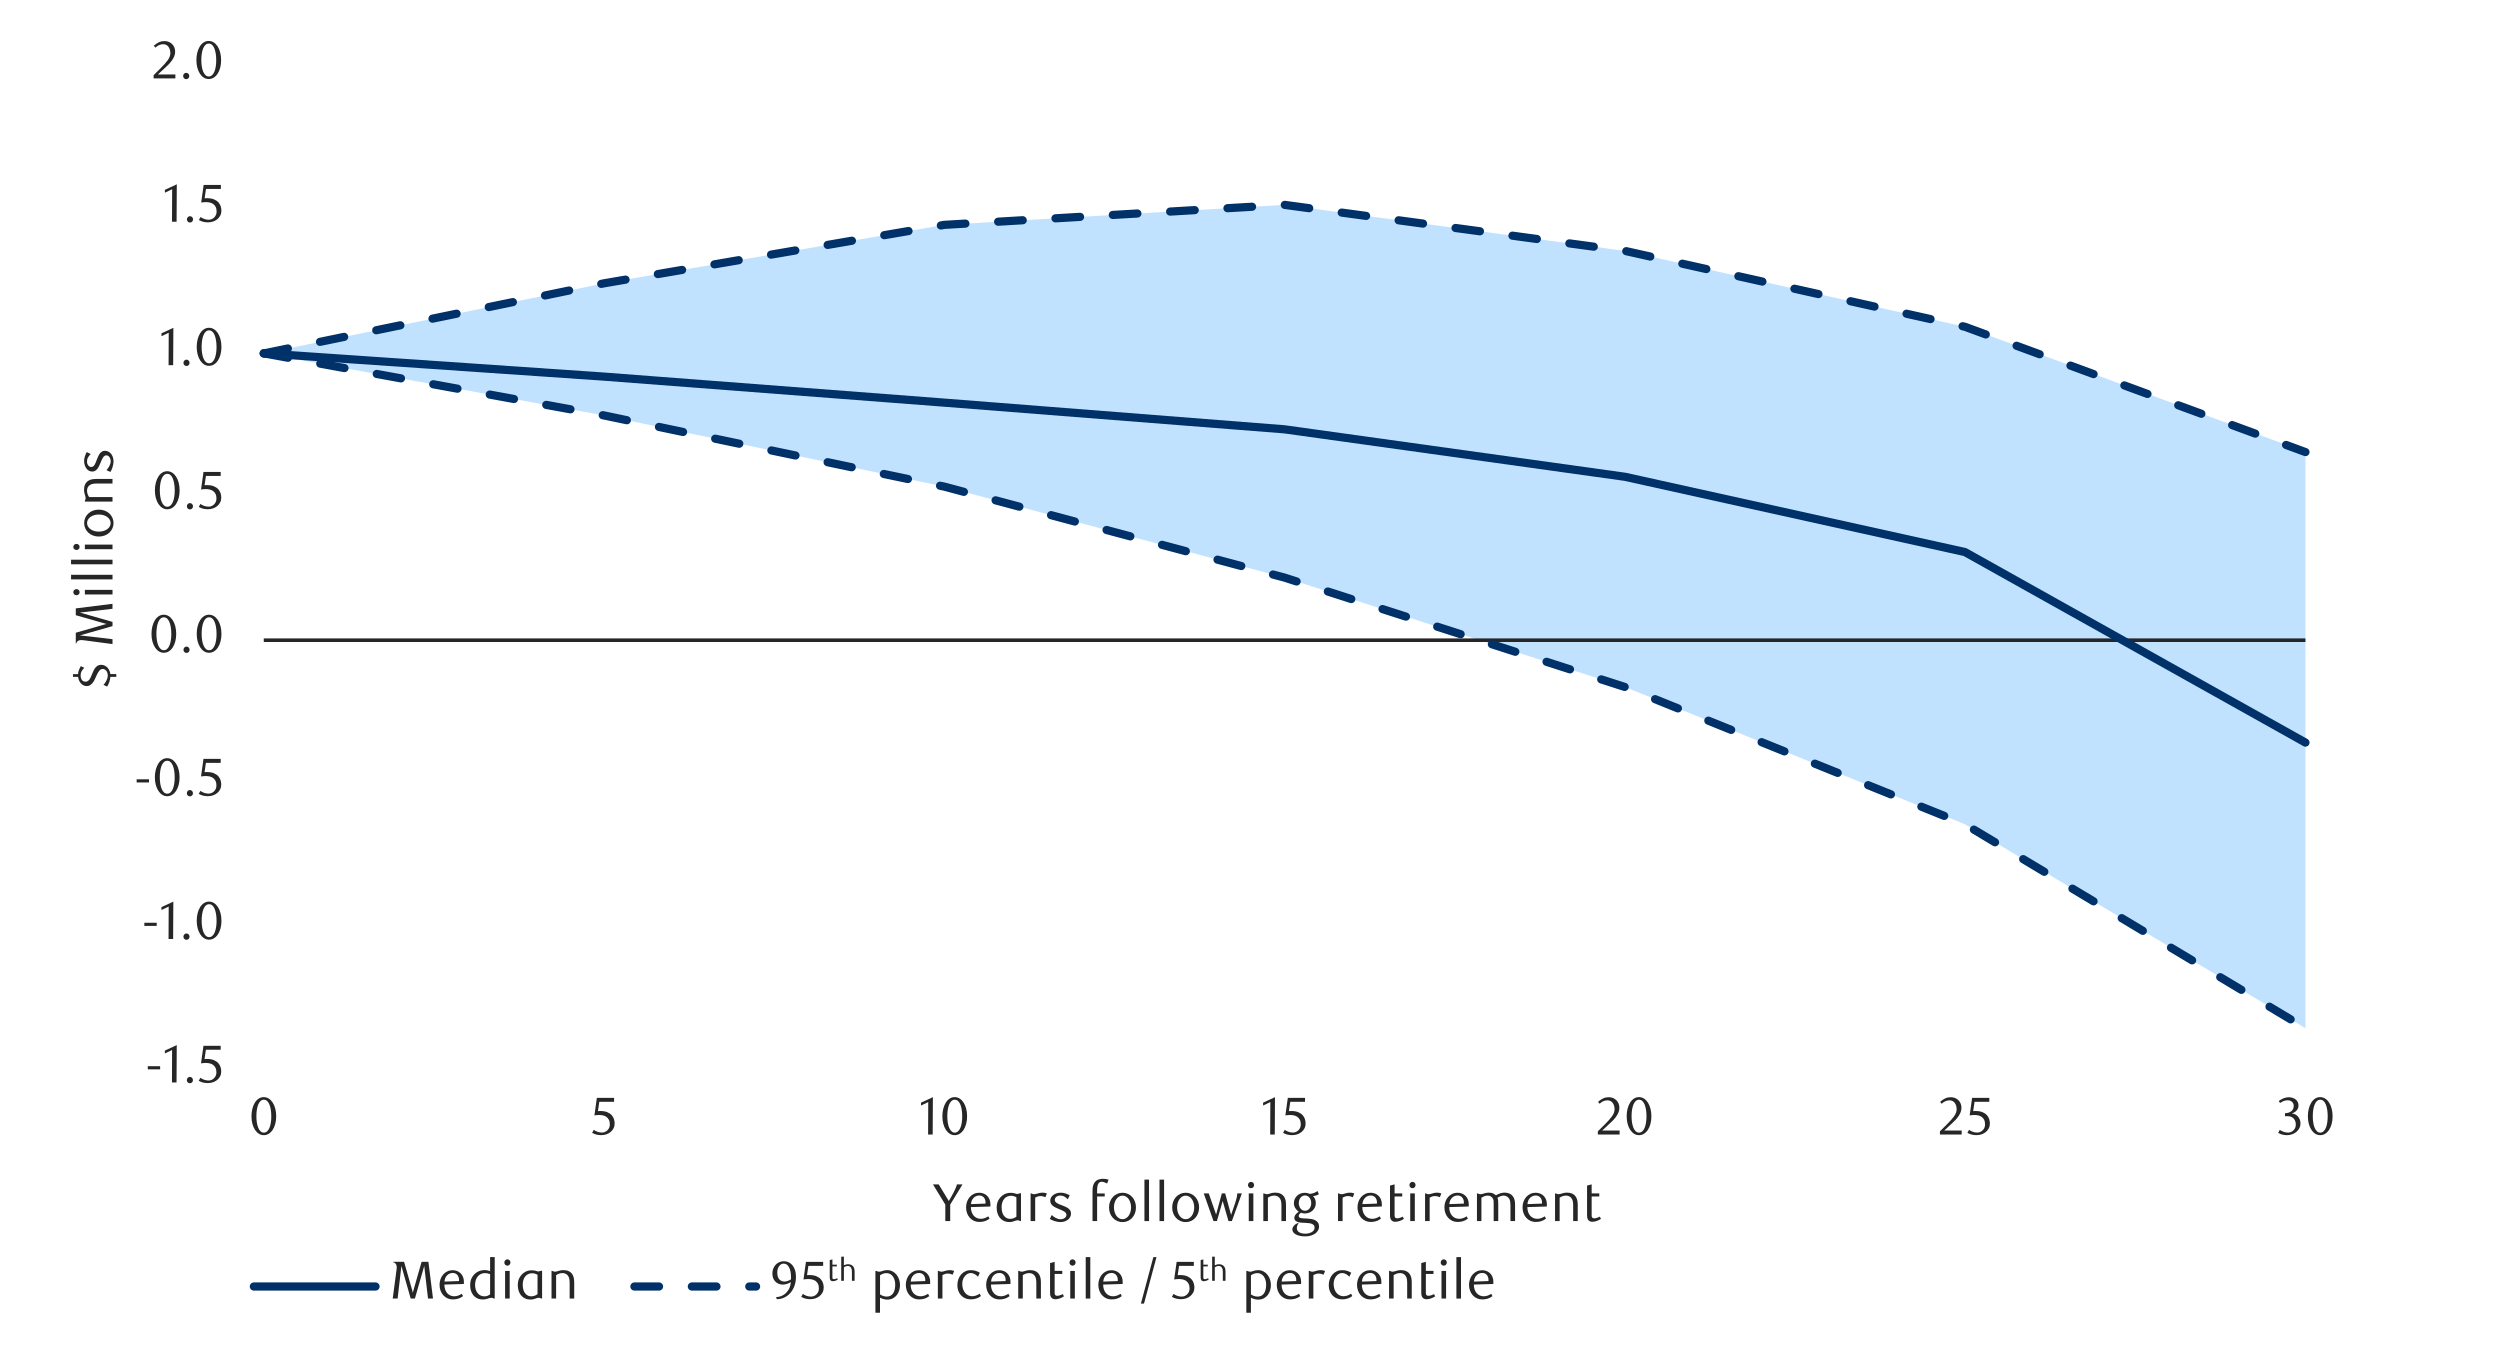 <?xml version="1.0" encoding="UTF-8"?>
<svg id="Layer_1" xmlns="http://www.w3.org/2000/svg" version="1.1" viewBox="0 0 1460 790">
  <!-- Generator: Adobe Illustrator 29.8.1, SVG Export Plug-In . SVG Version: 2.1.1 Build 2)  -->
  <defs>
    <style>
      .st0 {
        stroke: #000;
        stroke-miterlimit: 10;
        stroke-opacity: 0;
        stroke-width: .38px;
      }

      .st0, .st1, .st2, .st3 {
        fill: none;
      }

      .st4 {
        fill: #c0e2ff;
      }

      .st5 {
        fill: #262626;
      }

      .st1 {
        stroke-dasharray: 14.37 19.17;
      }

      .st1, .st2 {
        stroke: #003168;
        stroke-linecap: round;
        stroke-width: 4.79px;
      }

      .st1, .st2, .st3 {
        stroke-linejoin: round;
      }

      .st3 {
        stroke: #262626;
        stroke-width: 2.11px;
      }
    </style>
  </defs>
  <rect class="st0" x="11.42" y="23.32" width="1369.29" height="746.24"/>
  <polygon class="st4" points="154.04 206.41 352.69 165.47 551.58 131.31 750.12 119.63 949 146.53 1147.55 190.84 1346.38 263.9 1346.38 600.49 1147.55 481.38 949 401.22 750.12 337.3 551.58 284.21 352.69 242.6 154.04 206.41"/>
  <line class="st3" x1="154.04" y1="373.87" x2="1346.38" y2="373.87"/>
  <polyline class="st2" points="154.04 206.35 352.69 219.94 551.58 235.15 750.12 250.72 949 278.45 1147.55 322.41 1346.38 433.67"/>
  <polyline class="st1" points="154.04 206.41 352.69 165.47 551.58 131.31 750.12 119.63 949 146.53 1147.55 190.84 1346.38 264.01"/>
  <polyline class="st1" points="154.04 206.35 352.69 242.6 551.58 284.21 750.12 337.3 949 401.22 1147.55 481.38 1346.38 600.49"/>
  <g>
    <path class="st5" d="M86.3,624.5v-1.84h7.22v1.84h-7.22Z"/>
    <path class="st5" d="M100.42,632.15l.09-18.95-4.23,2.02v-1.68l6.94-3.21-.12,21.81h-2.68v.01Z"/>
    <path class="st5" d="M112.68,630.78c0,.52-.17.95-.51,1.31s-.77.53-1.29.53-.92-.18-1.26-.53-.51-.79-.51-1.31.17-.93.51-1.31c.34-.37.76-.56,1.26-.56s.95.19,1.29.56c.34.37.51.81.51,1.31Z"/>
    <path class="st5" d="M128.9,613.05h-8.65l-.81,5.45c.23-.02.46-.04.68-.05.23,0,.46-.02.68-.02,1.64,0,3,.23,4.09.68,1.09.46,1.95,1.04,2.58,1.74.63.71,1.08,1.49,1.34,2.35s.39,1.7.39,2.51c0,1.04-.21,1.98-.64,2.82s-1,1.56-1.71,2.15c-.72.59-1.55,1.05-2.49,1.37-.94.32-1.94.48-2.97.48-.85,0-1.7-.09-2.54-.26-.84-.18-1.77-.53-2.79-1.07l.96-1.77c1.49,1.06,3.1,1.59,4.82,1.59.56,0,1.12-.11,1.67-.34.55-.23,1.04-.55,1.46-.96s.77-.91,1.03-1.49.39-1.22.39-1.93c0-1.12-.19-2.04-.56-2.75s-.86-1.28-1.45-1.7c-.59-.41-1.27-.7-2.02-.86-.76-.16-1.51-.23-2.26-.23-.48,0-.95.03-1.42.08s-.9.11-1.29.17l1.43-10.27h10.05v2.33l.03-.02Z"/>
  </g>
  <g>
    <path class="st5" d="M84.3,540.73v-1.84h7.22v1.84h-7.22Z"/>
    <path class="st5" d="M98.43,548.38l.09-18.95-4.23,2.02v-1.68l6.94-3.21-.12,21.81h-2.68v.01Z"/>
    <path class="st5" d="M110.69,547.01c0,.52-.17.95-.51,1.31s-.77.53-1.29.53-.92-.18-1.26-.53-.51-.79-.51-1.31.17-.93.51-1.31c.34-.37.76-.56,1.26-.56s.95.19,1.29.56c.34.37.51.81.51,1.31Z"/>
    <path class="st5" d="M129.33,537.69c0,1.62-.18,3.11-.54,4.46-.36,1.35-.87,2.52-1.52,3.51-.65.99-1.42,1.75-2.3,2.29-.88.54-1.85.81-2.9.81s-1.99-.28-2.86-.83-1.62-1.31-2.27-2.29c-.64-.98-1.14-2.14-1.51-3.49-.36-1.35-.54-2.83-.54-4.42s.18-3.12.54-4.49.86-2.56,1.49-3.55c.63-1,1.39-1.77,2.27-2.32s1.84-.83,2.87-.83,2.02.28,2.9.83c.88.55,1.65,1.32,2.3,2.32s1.16,2.18,1.52,3.54.54,2.85.54,4.47l.01-.01ZM126.47,537.74c0-1.37-.09-2.65-.28-3.83s-.46-2.21-.82-3.08-.81-1.55-1.35-2.04-1.17-.73-1.9-.73-1.36.24-1.9.73-.99,1.16-1.35,2.02c-.36.86-.64,1.88-.82,3.05-.19,1.17-.28,2.44-.28,3.81s.09,2.64.28,3.81.47,2.19.84,3.05c.37.86.83,1.54,1.37,2.02s1.16.73,1.87.73,1.33-.24,1.88-.73c.55-.49,1.01-1.16,1.37-2.02.36-.86.64-1.87.82-3.03.19-1.16.28-2.42.28-3.77l-.01.01Z"/>
  </g>
  <g>
    <path class="st5" d="M79.8,456.95v-1.84h7.22v1.84h-7.22Z"/>
    <path class="st5" d="M104.88,453.92c0,1.62-.18,3.11-.54,4.46s-.87,2.52-1.52,3.51c-.65.99-1.42,1.75-2.3,2.29-.88.54-1.85.81-2.9.81s-1.99-.28-2.86-.83-1.62-1.31-2.27-2.29c-.64-.98-1.14-2.14-1.51-3.49-.36-1.35-.54-2.83-.54-4.42s.18-3.12.54-4.49.86-2.56,1.49-3.55c.63-1,1.39-1.77,2.27-2.32s1.84-.83,2.87-.83,2.02.28,2.9.83c.88.55,1.65,1.32,2.3,2.32s1.16,2.18,1.52,3.54.54,2.85.54,4.47l.01-.01ZM102.02,453.97c0-1.37-.09-2.65-.28-3.83s-.46-2.21-.82-3.08-.81-1.55-1.35-2.04c-.54-.49-1.17-.73-1.9-.73s-1.36.24-1.9.73c-.54.49-.99,1.16-1.35,2.02s-.64,1.88-.82,3.05c-.19,1.17-.28,2.44-.28,3.81s.09,2.64.28,3.81c.19,1.17.47,2.19.84,3.05.37.86.83,1.54,1.37,2.02s1.16.73,1.87.73,1.33-.24,1.88-.73c.55-.49,1.01-1.16,1.37-2.02s.64-1.87.82-3.03c.19-1.16.28-2.42.28-3.77l-.01.01Z"/>
    <path class="st5" d="M112.69,463.24c0,.52-.17.95-.51,1.31s-.77.53-1.29.53-.92-.18-1.26-.53-.51-.79-.51-1.31.17-.93.51-1.31c.34-.37.76-.56,1.26-.56s.95.19,1.29.56c.34.37.51.81.51,1.31Z"/>
    <path class="st5" d="M128.91,445.5h-8.65l-.81,5.45c.23-.02.46-.04.68-.05.23,0,.46-.02.68-.02,1.64,0,3,.23,4.09.68,1.09.46,1.95,1.04,2.58,1.74.63.71,1.08,1.49,1.34,2.35.26.86.39,1.7.39,2.51,0,1.04-.21,1.98-.64,2.82s-1,1.56-1.71,2.15c-.72.59-1.55,1.05-2.49,1.37-.94.32-1.94.48-2.97.48-.85,0-1.7-.09-2.54-.26-.84-.18-1.77-.53-2.79-1.07l.96-1.77c1.49,1.06,3.1,1.59,4.82,1.59.56,0,1.12-.11,1.67-.34.55-.23,1.04-.55,1.46-.96s.77-.91,1.03-1.49.39-1.22.39-1.93c0-1.12-.19-2.04-.56-2.75s-.86-1.28-1.45-1.7c-.59-.41-1.27-.7-2.02-.86-.76-.16-1.51-.23-2.26-.23-.48,0-.95.03-1.42.08s-.9.11-1.29.17l1.43-10.27h10.05v2.33l.03-.02Z"/>
  </g>
  <g>
    <path class="st5" d="M102.91,370.15c0,1.62-.18,3.11-.54,4.46s-.87,2.52-1.52,3.51c-.65.99-1.42,1.75-2.3,2.29-.88.54-1.85.81-2.9.81s-1.99-.28-2.86-.83-1.62-1.31-2.27-2.29c-.64-.98-1.14-2.14-1.51-3.49s-.54-2.83-.54-4.43.18-3.12.54-4.49.86-2.56,1.49-3.55c.63-1,1.39-1.77,2.27-2.32s1.84-.83,2.87-.83,2.02.28,2.9.83c.88.55,1.65,1.32,2.3,2.32s1.16,2.18,1.52,3.54c.36,1.36.54,2.85.54,4.47h.01ZM100.04,370.19c0-1.37-.09-2.65-.28-3.83s-.46-2.21-.82-3.08-.81-1.55-1.35-2.04c-.54-.49-1.17-.73-1.9-.73s-1.36.24-1.9.73c-.54.49-.99,1.16-1.35,2.02s-.64,1.88-.82,3.05c-.19,1.17-.28,2.44-.28,3.81s.09,2.64.28,3.81c.19,1.17.47,2.19.84,3.05.37.86.83,1.54,1.37,2.02s1.16.73,1.87.73,1.33-.24,1.88-.73c.55-.49,1.01-1.16,1.37-2.02s.64-1.87.82-3.03c.19-1.16.28-2.42.28-3.77l-.01.01Z"/>
    <path class="st5" d="M110.72,379.47c0,.52-.17.95-.51,1.31s-.77.53-1.29.53-.92-.18-1.26-.53-.51-.79-.51-1.31.17-.93.51-1.31.76-.56,1.26-.56.95.19,1.29.56.51.81.51,1.31Z"/>
    <path class="st5" d="M129.33,370.15c0,1.62-.18,3.11-.54,4.46s-.87,2.52-1.52,3.51c-.65.99-1.42,1.75-2.3,2.29-.88.54-1.85.81-2.9.81s-1.99-.28-2.86-.83-1.62-1.31-2.27-2.29c-.64-.98-1.14-2.14-1.51-3.49s-.54-2.83-.54-4.43.18-3.12.54-4.49.86-2.56,1.49-3.55c.63-1,1.39-1.77,2.27-2.32s1.84-.83,2.87-.83,2.02.28,2.9.83c.88.55,1.65,1.32,2.3,2.32s1.16,2.18,1.52,3.54c.36,1.36.54,2.85.54,4.47h.01ZM126.46,370.19c0-1.37-.09-2.65-.28-3.83s-.46-2.21-.82-3.08-.81-1.55-1.35-2.04c-.54-.49-1.17-.73-1.9-.73s-1.36.24-1.9.73c-.54.49-.99,1.16-1.35,2.02s-.64,1.88-.82,3.05c-.19,1.17-.28,2.44-.28,3.81s.09,2.64.28,3.81c.19,1.17.47,2.19.84,3.05.37.86.83,1.54,1.37,2.02s1.16.73,1.87.73,1.33-.24,1.88-.73c.55-.49,1.01-1.16,1.37-2.02s.64-1.87.82-3.03c.19-1.16.28-2.42.28-3.77l-.01.01Z"/>
  </g>
  <g>
    <path class="st5" d="M104.9,286.35c0,1.62-.18,3.11-.54,4.46s-.87,2.52-1.52,3.51c-.65.99-1.42,1.75-2.3,2.29-.88.54-1.85.81-2.9.81s-1.99-.28-2.86-.83-1.62-1.31-2.27-2.29c-.64-.98-1.14-2.14-1.51-3.49s-.54-2.83-.54-4.43.18-3.12.54-4.49.86-2.56,1.49-3.55c.63-1,1.39-1.77,2.27-2.32s1.84-.83,2.87-.83,2.02.28,2.9.83c.88.55,1.65,1.32,2.3,2.32s1.16,2.18,1.52,3.54c.36,1.36.54,2.85.54,4.47h.01ZM102.04,286.4c0-1.37-.09-2.65-.28-3.83s-.46-2.21-.82-3.08-.81-1.55-1.35-2.04c-.54-.49-1.17-.73-1.9-.73s-1.36.24-1.9.73c-.54.49-.99,1.16-1.35,2.02s-.64,1.88-.82,3.05c-.19,1.17-.28,2.44-.28,3.81s.09,2.64.28,3.81c.19,1.17.47,2.19.84,3.05.37.86.83,1.54,1.37,2.02s1.16.73,1.87.73,1.33-.24,1.88-.73c.55-.49,1.01-1.16,1.37-2.02s.64-1.87.82-3.03c.19-1.16.28-2.42.28-3.77l-.01.01Z"/>
    <path class="st5" d="M112.71,295.67c0,.52-.17.95-.51,1.31s-.77.53-1.29.53-.92-.18-1.26-.53-.51-.79-.51-1.31.17-.93.51-1.31.76-.56,1.26-.56.95.19,1.29.56.51.81.51,1.31Z"/>
    <path class="st5" d="M128.92,277.93h-8.65l-.81,5.45c.23-.02.46-.04.68-.05.23-.01.46-.02.68-.02,1.64,0,3,.23,4.09.68,1.09.46,1.95,1.04,2.58,1.74.63.71,1.08,1.49,1.34,2.35.26.86.39,1.7.39,2.5,0,1.04-.21,1.98-.64,2.82s-1,1.56-1.71,2.15-1.55,1.05-2.49,1.37c-.94.32-1.94.48-2.97.48-.85,0-1.7-.09-2.54-.26-.84-.18-1.77-.53-2.79-1.07l.96-1.77c1.49,1.06,3.1,1.59,4.82,1.59.56,0,1.12-.11,1.67-.34.55-.23,1.04-.55,1.46-.96.43-.41.77-.91,1.03-1.49s.39-1.22.39-1.93c0-1.12-.19-2.04-.56-2.75s-.86-1.28-1.45-1.7-1.27-.7-2.02-.86c-.76-.16-1.51-.23-2.26-.23-.48,0-.95.03-1.42.08s-.9.11-1.29.17l1.43-10.27h10.05v2.33l.03-.01Z"/>
  </g>
  <g>
    <path class="st5" d="M98.45,213.27l.09-18.95-4.23,2.02v-1.68l6.94-3.21-.12,21.81h-2.68v.01Z"/>
    <path class="st5" d="M110.71,211.9c0,.52-.17.95-.51,1.31s-.77.53-1.29.53-.92-.18-1.26-.53-.51-.79-.51-1.31.17-.93.51-1.31.76-.56,1.26-.56.95.19,1.29.56.51.81.51,1.31Z"/>
    <path class="st5" d="M129.32,202.58c0,1.62-.18,3.11-.54,4.46s-.87,2.52-1.52,3.51c-.65.99-1.42,1.75-2.3,2.29-.88.54-1.85.81-2.9.81s-1.99-.28-2.86-.83-1.62-1.31-2.27-2.29c-.64-.98-1.14-2.14-1.51-3.49s-.54-2.83-.54-4.43.18-3.12.54-4.49c.36-1.37.86-2.56,1.49-3.55.63-1,1.39-1.77,2.27-2.32s1.84-.83,2.87-.83,2.02.28,2.9.83c.88.55,1.65,1.32,2.3,2.32s1.16,2.18,1.52,3.54.54,2.85.54,4.47h.01ZM126.45,202.62c0-1.37-.09-2.65-.28-3.83-.19-1.18-.46-2.21-.82-3.08s-.81-1.55-1.35-2.04c-.54-.49-1.17-.73-1.9-.73s-1.36.24-1.9.73c-.54.49-.99,1.16-1.35,2.02s-.64,1.88-.82,3.05c-.19,1.17-.28,2.44-.28,3.81s.09,2.64.28,3.81.47,2.19.84,3.05c.37.86.83,1.54,1.37,2.02s1.16.73,1.87.73,1.33-.24,1.88-.73c.55-.49,1.01-1.16,1.37-2.02s.64-1.87.82-3.03c.19-1.16.28-2.42.28-3.77l-.01.01Z"/>
  </g>
  <g>
    <path class="st5" d="M100.45,129.49l.09-18.99-4.24,2.03v-1.68l6.95-3.21-.12,21.86h-2.68v-.01Z"/>
    <path class="st5" d="M112.74,128.12c0,.52-.17.96-.51,1.31-.34.35-.77.53-1.29.53s-.92-.18-1.26-.53c-.34-.35-.51-.79-.51-1.31s.17-.94.51-1.31c.34-.37.76-.56,1.26-.56s.95.19,1.29.56c.34.37.51.81.51,1.31Z"/>
    <path class="st5" d="M128.98,110.35h-8.67l-.81,5.46c.23-.02.46-.04.69-.05s.46-.02.69-.02c1.64,0,3.01.23,4.1.69s1.95,1.04,2.59,1.75c.63.71,1.08,1.49,1.34,2.35.26.86.39,1.7.39,2.51,0,1.04-.21,1.98-.64,2.82s-1,1.56-1.71,2.15c-.72.59-1.55,1.05-2.49,1.37-.95.32-1.94.48-2.98.48-.85,0-1.7-.09-2.54-.26-.84-.18-1.77-.54-2.79-1.08l.97-1.78c1.5,1.06,3.11,1.59,4.83,1.59.56,0,1.12-.11,1.67-.34.55-.23,1.04-.55,1.47-.97s.77-.91,1.03-1.5c.26-.58.39-1.23.39-1.93,0-1.12-.19-2.04-.56-2.76-.37-.72-.86-1.28-1.45-1.7s-1.27-.7-2.03-.86-1.51-.23-2.26-.23c-.48,0-.95.03-1.42.08s-.9.11-1.29.17l1.43-10.29h10.07v2.34l-.02.01Z"/>
  </g>
  <g>
    <path class="st5" d="M89.71,45.77v-1.87l4.11-4.08c1.72-1.7,3.1-3.25,4.12-4.65s1.54-2.79,1.54-4.15c0-.75-.1-1.44-.3-2.07s-.47-1.18-.82-1.65-.78-.83-1.29-1.09-1.08-.39-1.73-.39c-.91,0-1.75.18-2.52.54s-1.46.85-2.08,1.45l-.9-1.12c1.02-.91,2.01-1.58,2.99-2.03.98-.45,2.07-.67,3.3-.67.85,0,1.65.15,2.4.45.75.3,1.4.72,1.96,1.27.56.55,1,1.2,1.32,1.96s.48,1.59.48,2.5-.18,1.86-.54,2.72-.81,1.66-1.34,2.41-1.09,1.42-1.68,2.04-1.13,1.13-1.6,1.57l-4.92,4.57h10.21v2.3h-12.7l-.01-.01Z"/>
    <path class="st5" d="M110.53,44.4c0,.52-.17.95-.51,1.31s-.77.53-1.29.53-.92-.18-1.26-.53-.51-.79-.51-1.31.17-.93.51-1.31.76-.56,1.26-.56.95.19,1.29.56.51.81.51,1.31Z"/>
    <path class="st5" d="M129.14,35.08c0,1.62-.18,3.11-.54,4.46s-.87,2.52-1.52,3.51c-.65.99-1.42,1.75-2.3,2.29-.88.54-1.85.81-2.9.81s-1.99-.28-2.86-.83c-.87-.55-1.62-1.31-2.27-2.29-.64-.98-1.14-2.14-1.51-3.49s-.54-2.83-.54-4.43.18-3.12.54-4.49.86-2.56,1.49-3.55c.63-1,1.39-1.77,2.27-2.32s1.84-.83,2.87-.83,2.02.28,2.9.83c.88.55,1.65,1.32,2.3,2.32s1.16,2.18,1.52,3.54c.36,1.36.54,2.85.54,4.47h.01ZM126.27,35.13c0-1.37-.09-2.65-.28-3.83-.19-1.18-.46-2.21-.82-3.08-.36-.87-.81-1.55-1.35-2.04-.54-.49-1.17-.73-1.9-.73s-1.36.24-1.9.73-.99,1.16-1.35,2.02-.64,1.88-.82,3.05c-.19,1.17-.28,2.44-.28,3.81s.09,2.64.28,3.81c.19,1.17.47,2.19.84,3.05.37.86.83,1.54,1.37,2.02s1.16.73,1.87.73,1.33-.24,1.88-.73c.55-.49,1.01-1.16,1.37-2.02s.64-1.87.82-3.03c.19-1.16.28-2.42.28-3.77l-.01.01Z"/>
  </g>
  <path class="st5" d="M161.3,651.87c0,1.62-.18,3.11-.54,4.46-.36,1.35-.87,2.52-1.52,3.51-.65.99-1.42,1.75-2.3,2.29s-1.85.81-2.9.81-1.99-.28-2.86-.83-1.62-1.31-2.27-2.29c-.64-.98-1.14-2.14-1.51-3.49-.36-1.35-.54-2.83-.54-4.42s.18-3.12.54-4.49.86-2.56,1.49-3.55c.63-1,1.39-1.77,2.27-2.32s1.84-.83,2.87-.83,2.02.28,2.9.83c.88.55,1.65,1.32,2.3,2.32.65,1,1.16,2.18,1.52,3.54s.54,2.85.54,4.47l.01-.01ZM158.43,651.92c0-1.37-.09-2.65-.28-3.83s-.46-2.21-.82-3.08-.81-1.55-1.35-2.04c-.54-.49-1.17-.73-1.9-.73s-1.36.24-1.9.73-.99,1.16-1.35,2.02c-.36.86-.64,1.88-.82,3.05-.19,1.17-.28,2.44-.28,3.81s.09,2.64.28,3.81.47,2.19.84,3.05.83,1.54,1.37,2.02,1.16.73,1.87.73,1.33-.24,1.88-.73,1.01-1.16,1.37-2.02c.36-.86.64-1.87.82-3.03.19-1.16.28-2.42.28-3.77l-.01.01Z"/>
  <path class="st5" d="M358.65,643.45h-8.65l-.81,5.45c.23-.02.46-.04.68-.05.23,0,.46-.02.68-.02,1.64,0,3,.23,4.09.68,1.09.46,1.95,1.04,2.58,1.74.63.71,1.08,1.49,1.34,2.35s.39,1.7.39,2.51c0,1.04-.21,1.98-.64,2.82-.43.84-1,1.56-1.71,2.15-.72.59-1.55,1.05-2.49,1.37s-1.94.48-2.97.48c-.85,0-1.7-.09-2.54-.26-.84-.18-1.77-.53-2.79-1.07l.96-1.77c1.49,1.06,3.1,1.59,4.82,1.59.56,0,1.12-.11,1.67-.34.55-.23,1.04-.55,1.46-.96s.77-.91,1.03-1.49.39-1.22.39-1.93c0-1.12-.19-2.04-.56-2.75s-.86-1.28-1.45-1.7c-.59-.41-1.27-.7-2.02-.86-.76-.16-1.51-.23-2.26-.23-.48,0-.95.03-1.42.08s-.9.11-1.29.17l1.43-10.27h10.05v2.33l.03-.02Z"/>
  <g>
    <path class="st5" d="M542.01,662.56l.09-18.95-4.23,2.02v-1.68l6.94-3.21-.12,21.81h-2.68v.01Z"/>
    <path class="st5" d="M564.79,651.87c0,1.62-.18,3.11-.54,4.46-.36,1.35-.87,2.52-1.52,3.51s-1.42,1.75-2.3,2.29-1.85.81-2.9.81-1.99-.28-2.86-.83-1.62-1.31-2.27-2.29c-.64-.98-1.14-2.14-1.51-3.49-.36-1.35-.54-2.83-.54-4.42s.18-3.12.54-4.49.86-2.56,1.49-3.55c.63-1,1.39-1.77,2.27-2.32s1.84-.83,2.87-.83,2.02.28,2.9.83,1.65,1.32,2.3,2.32c.65,1,1.16,2.18,1.52,3.54s.54,2.85.54,4.47l.01-.01ZM561.93,651.92c0-1.37-.09-2.65-.28-3.83s-.46-2.21-.82-3.08-.81-1.55-1.35-2.04-1.17-.73-1.9-.73-1.36.24-1.9.73c-.54.49-.99,1.16-1.35,2.02-.36.86-.64,1.88-.82,3.05-.19,1.17-.28,2.44-.28,3.81s.09,2.64.28,3.81.47,2.19.84,3.05c.37.86.83,1.54,1.37,2.02s1.16.73,1.87.73,1.33-.24,1.88-.73,1.01-1.16,1.37-2.02c.36-.86.64-1.87.82-3.03.19-1.16.28-2.42.28-3.77l-.01.01Z"/>
  </g>
  <g>
    <path class="st5" d="M741.79,662.56l.09-18.95-4.23,2.02v-1.68l6.94-3.21-.12,21.81h-2.68v.01Z"/>
    <path class="st5" d="M762.17,643.45h-8.65l-.81,5.45c.23-.02.46-.04.68-.05.23,0,.46-.02.68-.02,1.64,0,3,.23,4.09.68,1.09.46,1.95,1.04,2.58,1.74s1.08,1.49,1.34,2.35.39,1.7.39,2.51c0,1.04-.21,1.98-.64,2.82-.42.84-1,1.56-1.71,2.15-.72.59-1.55,1.05-2.49,1.37s-1.93.48-2.97.48c-.85,0-1.7-.09-2.54-.26-.84-.18-1.77-.53-2.79-1.07l.96-1.77c1.49,1.06,3.1,1.59,4.82,1.59.56,0,1.12-.11,1.67-.34.55-.23,1.04-.55,1.46-.96.42-.42.77-.91,1.03-1.49s.39-1.22.39-1.93c0-1.12-.19-2.04-.56-2.75s-.86-1.28-1.45-1.7c-.59-.41-1.27-.7-2.02-.86-.76-.16-1.51-.23-2.26-.23-.48,0-.95.03-1.42.08s-.9.11-1.29.17l1.43-10.27h10.05v2.33l.03-.02Z"/>
  </g>
  <g>
    <path class="st5" d="M933.14,662.56v-1.87l4.11-4.08c1.72-1.7,3.1-3.25,4.12-4.65s1.54-2.79,1.54-4.16c0-.75-.1-1.44-.29-2.07-.2-.63-.47-1.18-.83-1.65s-.78-.83-1.29-1.09c-.51-.26-1.08-.39-1.73-.39-.91,0-1.75.18-2.52.54s-1.46.85-2.08,1.45l-.9-1.12c1.02-.91,2.01-1.58,2.99-2.03.97-.45,2.07-.67,3.3-.67.85,0,1.65.15,2.4.45s1.4.73,1.96,1.27,1,1.2,1.32,1.96.48,1.59.48,2.5-.18,1.86-.54,2.72-.81,1.66-1.34,2.41-1.09,1.42-1.68,2.03c-.59.61-1.13,1.13-1.6,1.57l-4.92,4.57h10.21v2.3h-12.7l-.01.01Z"/>
    <path class="st5" d="M964.42,651.87c0,1.62-.18,3.11-.54,4.46-.36,1.35-.87,2.52-1.52,3.51s-1.42,1.75-2.3,2.29-1.85.81-2.9.81-1.99-.28-2.86-.83-1.62-1.31-2.27-2.29c-.64-.98-1.14-2.14-1.51-3.49-.36-1.35-.54-2.83-.54-4.42s.18-3.12.54-4.49.86-2.56,1.49-3.55c.63-1,1.39-1.77,2.27-2.32s1.84-.83,2.87-.83,2.02.28,2.9.83,1.65,1.32,2.3,2.32,1.16,2.18,1.52,3.54.54,2.85.54,4.47l.01-.01ZM961.55,651.92c0-1.37-.09-2.65-.28-3.83s-.46-2.21-.82-3.08-.81-1.55-1.35-2.04-1.17-.73-1.9-.73-1.36.24-1.9.73c-.54.49-.99,1.16-1.35,2.02-.36.86-.64,1.88-.83,3.05s-.28,2.44-.28,3.81.09,2.64.28,3.81.47,2.19.84,3.05c.37.86.83,1.54,1.37,2.02.54.49,1.16.73,1.87.73s1.33-.24,1.88-.73,1.01-1.16,1.37-2.02c.36-.86.64-1.87.82-3.03s.28-2.42.28-3.77v.01Z"/>
  </g>
  <g>
    <path class="st5" d="M1132.91,662.56v-1.87l4.11-4.08c1.72-1.7,3.1-3.25,4.12-4.65s1.54-2.79,1.54-4.16c0-.75-.1-1.44-.29-2.07-.2-.63-.47-1.18-.83-1.65s-.78-.83-1.29-1.09-1.08-.39-1.73-.39c-.91,0-1.75.18-2.52.54s-1.46.85-2.08,1.45l-.9-1.12c1.02-.91,2.01-1.58,2.99-2.03.97-.45,2.07-.67,3.3-.67.85,0,1.65.15,2.4.45s1.4.73,1.96,1.27,1,1.2,1.32,1.96.48,1.59.48,2.5-.18,1.86-.54,2.72-.81,1.66-1.34,2.41c-.53.75-1.09,1.42-1.68,2.03-.59.61-1.13,1.13-1.6,1.57l-4.92,4.57h10.21v2.3h-12.7l-.01.01Z"/>
    <path class="st5" d="M1161.79,643.45h-8.65l-.81,5.45c.23-.02.46-.04.68-.05.23,0,.46-.02.68-.02,1.64,0,3,.23,4.09.68,1.09.46,1.95,1.04,2.58,1.74s1.08,1.49,1.34,2.35.39,1.7.39,2.51c0,1.04-.21,1.98-.64,2.82-.42.84-1,1.56-1.71,2.15-.72.59-1.55,1.05-2.49,1.37s-1.93.48-2.97.48c-.85,0-1.7-.09-2.54-.26-.84-.18-1.77-.53-2.79-1.07l.96-1.77c1.49,1.06,3.1,1.59,4.82,1.59.56,0,1.12-.11,1.67-.34.55-.23,1.04-.55,1.46-.96.42-.42.77-.91,1.03-1.49s.39-1.22.39-1.93c0-1.12-.19-2.04-.56-2.75s-.86-1.28-1.45-1.7c-.59-.41-1.27-.7-2.02-.86-.76-.16-1.51-.23-2.26-.23-.48,0-.95.03-1.42.08s-.9.11-1.29.17l1.43-10.27h10.05v2.33l.03-.02Z"/>
  </g>
  <g>
    <path class="st5" d="M1338.4,650.27c.77.06,1.46.25,2.08.58.62.32,1.16.75,1.6,1.28s.79,1.14,1.04,1.82.37,1.43.37,2.24c0,.96-.22,1.84-.65,2.66s-1.02,1.54-1.74,2.15-1.57,1.09-2.52,1.43c-.95.34-1.94.51-2.96.51-.79,0-1.6-.09-2.44-.26-.84-.18-1.75-.53-2.72-1.07l.93-1.77c1.51,1.06,3.13,1.59,4.85,1.59.58,0,1.14-.11,1.68-.34.54-.23,1.02-.54,1.45-.95.42-.41.76-.89,1.01-1.46s.37-1.21.37-1.91c0-.81-.12-1.52-.37-2.13s-.58-1.12-1-1.54-.91-.73-1.48-.93c-.57-.21-1.18-.31-1.82-.31h-1.65v-1.74c1.49-.04,2.72-.42,3.67-1.15s1.43-1.78,1.43-3.17c0-.95-.34-1.73-1.01-2.33-.67-.6-1.49-.9-2.44-.9-.83,0-1.6.13-2.3.39-.71.26-1.45.66-2.24,1.2l-.75-1.18c.93-.66,1.88-1.19,2.83-1.59.95-.39,1.95-.59,2.99-.59.85,0,1.62.12,2.32.36s1.3.57,1.8.98.9.91,1.18,1.49.42,1.22.42,1.93c0,.62-.1,1.18-.31,1.68s-.49.94-.84,1.34c-.35.39-.77.73-1.25,1.01s-1,.52-1.56.73l.03-.05Z"/>
    <path class="st5" d="M1362.24,651.87c0,1.62-.18,3.11-.54,4.46-.36,1.35-.87,2.52-1.52,3.51s-1.42,1.75-2.3,2.29-1.85.81-2.9.81-1.99-.28-2.86-.83-1.62-1.31-2.27-2.29c-.64-.98-1.14-2.14-1.51-3.49-.36-1.35-.54-2.83-.54-4.42s.18-3.12.54-4.49.86-2.56,1.49-3.55c.63-1,1.39-1.77,2.27-2.32s1.84-.83,2.87-.83,2.02.28,2.9.83,1.65,1.32,2.3,2.32,1.16,2.18,1.52,3.54.54,2.85.54,4.47l.01-.01ZM1359.38,651.92c0-1.37-.09-2.65-.28-3.83s-.46-2.21-.82-3.08-.81-1.55-1.35-2.04c-.54-.49-1.17-.73-1.9-.73s-1.36.24-1.9.73-.99,1.16-1.35,2.02c-.36.86-.64,1.88-.83,3.05s-.28,2.44-.28,3.81.09,2.64.28,3.81.47,2.19.84,3.05.83,1.54,1.37,2.02c.54.49,1.16.73,1.87.73s1.33-.24,1.88-.73,1.01-1.16,1.37-2.02c.36-.86.64-1.87.82-3.03s.28-2.42.28-3.77v.01Z"/>
  </g>
  <g>
    <path class="st5" d="M49.27,390.01c-.52.42-1.01,1.01-1.48,1.77-.47.77-.7,1.68-.7,2.74,0,1,.24,1.84.72,2.54s1.17,1.04,2.08,1.04c.48,0,.9-.1,1.26-.3.36-.2.69-.48.98-.86s.57-.83.82-1.37c.26-.54.52-1.15.79-1.84.27-.66.56-1.32.86-1.98.3-.65.66-1.24,1.07-1.76.42-.52.89-.94,1.43-1.26s1.17-.48,1.9-.48c.79,0,1.49.15,2.12.45.62.3,1.17.7,1.63,1.2.47.5.85,1.07,1.14,1.73s.48,1.33.56,2.04h3.45v1.62h-3.45c-.08,1.04-.3,2.07-.65,3.1s-.77,1.88-1.24,2.57l-2.15-1c.27-.27.56-.61.86-1.01.3-.4.58-.84.82-1.32.25-.48.45-.98.61-1.51s.23-1.06.23-1.6c0-.62-.08-1.17-.25-1.63-.17-.47-.38-.87-.65-1.2s-.58-.58-.93-.75-.72-.25-1.09-.25c-.77,0-1.45.35-2.05,1.06s-1.25,1.88-1.93,3.52c-.25.62-.54,1.26-.87,1.9-.33.64-.71,1.22-1.14,1.74s-.91.94-1.46,1.28c-.55.33-1.18.5-1.88.5s-1.38-.15-1.96-.45c-.58-.3-1.09-.7-1.52-1.2-.44-.5-.79-1.07-1.06-1.71-.27-.64-.45-1.32-.53-2.02h-2.99v-1.62h2.96c.06-.87.25-1.71.58-2.5.32-.8.67-1.52,1.04-2.16l2.08,1-.01-.02Z"/>
    <path class="st5" d="M65.71,355.53l-19.04,2.21,19.04,5.45v2.46l-19.04,5.42,19.04,2.21v2.86l-17.15-2.27c-1.43-.19-2.51,0-3.24.56-.21.17-.38.38-.53.64-.15.26-.23.52-.25.79h-.28v-6.35l16.96-4.85c.21-.06.43-.11.65-.16.23-.04.43-.07.59-.09-.17-.02-.36-.06-.58-.11s-.43-.11-.64-.17l-16.99-4.85v-3.98l21.44-2.68v2.93l.02-.02Z"/>
    <path class="st5" d="M44.67,344.05c.5,0,.93.17,1.29.51s.54.77.54,1.29-.18.92-.54,1.26-.79.51-1.29.51-.96-.17-1.32-.51-.54-.76-.54-1.26.18-.95.54-1.29.8-.51,1.32-.51ZM65.71,344.48v2.68h-16.15v-2.68h16.15Z"/>
    <path class="st5" d="M65.71,335.68v2.68h-24.21v-2.68h24.21Z"/>
    <path class="st5" d="M65.71,326.87v2.68h-24.21v-2.68h24.21Z"/>
    <path class="st5" d="M44.67,317.63c.5,0,.93.17,1.29.51s.54.77.54,1.29-.18.92-.54,1.26-.79.51-1.29.51-.96-.17-1.32-.51-.54-.76-.54-1.26.18-.95.54-1.29.8-.51,1.32-.51ZM65.71,318.06v2.68h-16.15v-2.68h16.15Z"/>
    <path class="st5" d="M57.71,297.62c1.27,0,2.42.2,3.47.61,1.05.41,1.95.96,2.71,1.67.76.71,1.35,1.54,1.77,2.49.43.96.64,1.97.64,3.06s-.21,2.13-.64,3.09c-.42.96-1.02,1.79-1.77,2.51s-1.66,1.28-2.71,1.68c-1.05.41-2.2.61-3.47.61s-2.39-.2-3.44-.61c-1.05-.41-1.95-.97-2.71-1.68s-1.35-1.55-1.77-2.51c-.42-.96-.64-1.99-.64-3.09s.21-2.1.64-3.06,1.02-1.79,1.77-2.49,1.66-1.26,2.71-1.67,2.19-.61,3.44-.61ZM57.71,300.48c-.95,0-1.85.12-2.69.37s-1.57.6-2.19,1.04c-.62.45-1.11.98-1.46,1.59s-.53,1.27-.53,1.98.18,1.39.53,1.99c.35.6.84,1.13,1.46,1.59s1.35.81,2.19,1.06,1.74.37,2.69.37,1.85-.12,2.69-.37,1.57-.6,2.19-1.04c.62-.45,1.12-.98,1.48-1.59.36-.61.54-1.28.54-2.01s-.18-1.36-.54-1.98c-.36-.61-.86-1.14-1.48-1.59-.62-.45-1.35-.79-2.19-1.04s-1.74-.37-2.69-.37h0Z"/>
    <path class="st5" d="M65.71,282.37h-9.02c-.89,0-1.67.06-2.32.17-.65.11-1.21.31-1.67.6-.62.35-1.09.82-1.4,1.41s-.47,1.22-.47,1.91c0,.79.11,1.48.34,2.09s.52,1.18.87,1.72h13.66v2.68h-16.15v-.4c.17-.37.29-.68.36-.92.07-.24.11-.48.11-.73,0-.33-.05-.66-.15-1-.1-.33-.2-.68-.32-1.06-.12-.37-.23-.78-.32-1.21-.1-.44-.15-.94-.15-1.52,0-2.45.8-4.21,2.4-5.29.65-.41,1.35-.71,2.12-.87s1.63-.25,2.59-.25h9.51v2.68l.01-.01Z"/>
    <path class="st5" d="M52.98,265.14c-.58.54-1.09,1.18-1.52,1.9-.44.73-.65,1.55-.65,2.47s.24,1.68.72,2.29c.48.61,1.07.92,1.77.92.42,0,.78-.11,1.09-.34s.59-.53.82-.9c.24-.37.46-.81.67-1.31s.4-1.02.59-1.56c.25-.62.51-1.25.78-1.9.27-.64.59-1.22.95-1.73s.79-.92,1.29-1.24c.5-.32,1.1-.48,1.8-.48.79,0,1.49.18,2.12.53.62.35,1.15.81,1.57,1.38.43.57.75,1.23.98,1.97s.34,1.51.34,2.3c0,.54-.05,1.09-.16,1.66-.1.57-.24,1.13-.4,1.68-.17.55-.36,1.07-.58,1.55s-.45.92-.7,1.29l-2.3-1.08c.29-.29.58-.63.87-1.03.29-.4.56-.81.79-1.25.24-.44.44-.9.59-1.39.16-.49.23-.97.23-1.45,0-1-.25-1.83-.75-2.49s-1.1-1-1.81-1c-.41,0-.78.12-1.1.36s-.61.56-.87.96-.5.86-.72,1.37-.44,1.04-.67,1.6c-.25.62-.52,1.24-.81,1.85-.29.61-.62,1.17-1,1.67-.37.5-.81.9-1.31,1.2-.5.3-1.08.45-1.74.45-.75,0-1.41-.17-1.99-.51s-1.07-.8-1.48-1.38c-.4-.58-.72-1.23-.93-1.96-.22-.73-.33-1.48-.33-2.27,0-.99.16-1.94.47-2.84s.65-1.71,1.03-2.41l2.33,1.12h.02Z"/>
  </g>
  <g>
    <path class="st5" d="M554.92,703.47v9.65h-2.86v-9.65l-7.22-11.79h3.36l5.89,9.71c.43-.7.92-1.52,1.45-2.46.54-.93,1.04-1.87,1.51-2.8s.87-1.8,1.2-2.6.52-1.42.56-1.85h3.3l-7.19,11.79h0Z"/>
    <path class="st5" d="M567,704.92c0,1.06.15,2.02.44,2.87s.69,1.58,1.21,2.17c.52.59,1.13,1.04,1.84,1.36.71.31,1.47.47,2.3.47.73,0,1.46-.12,2.19-.37s1.47-.61,2.19-1.09l.72,1.37c-1.02.76-2.01,1.27-2.99,1.53s-1.97.4-2.99.4c-1.12,0-2.15-.22-3.1-.65-.94-.44-1.76-1.03-2.44-1.79-.68-.76-1.22-1.65-1.6-2.69s-.58-2.17-.58-3.39.19-2.33.58-3.38c.38-1.05.92-1.96,1.6-2.72s1.49-1.37,2.43-1.8c.93-.44,1.95-.65,3.05-.65.87,0,1.7.15,2.49.44s1.49.73,2.1,1.31,1.09,1.3,1.45,2.17c.35.86.53,1.87.53,3.01,0,.17,0,.35-.02.56-.01.21-.03.39-.05.56l-11.36.34.01-.03ZM575.52,702.91c.02-.12.03-.24.03-.36v-.33c0-.64-.1-1.22-.3-1.73s-.46-.93-.79-1.28c-.33-.34-.72-.6-1.15-.78-.44-.18-.89-.26-1.37-.26-1.31,0-2.42.45-3.33,1.35-.91.9-1.43,2.13-1.56,3.69l8.46-.31.01.01Z"/>
    <path class="st5" d="M596.25,713.11h-.44c-.54-.31-1.05-.47-1.52-.47-.31,0-.63.05-.96.16-.33.1-.68.22-1.06.36s-.78.25-1.23.36c-.45.1-.95.16-1.51.16-1.25,0-2.34-.23-3.3-.68-.95-.46-1.74-1.08-2.37-1.87-.6-.79-1.05-1.68-1.35-2.68s-.45-2.05-.45-3.17c0-1.68.32-3.1.95-4.25s1.45-2.11,2.44-2.88c.68-.54,1.43-.93,2.23-1.18s1.61-.37,2.44-.37c.75,0,1.47.08,2.16.23.69.16,1.25.32,1.67.48l2.3-.53v16.34-.01ZM593.57,699.23c-.37-.23-.84-.44-1.4-.62-.56-.19-1.15-.28-1.77-.28-.71,0-1.39.13-2.05.4s-1.25.68-1.76,1.24-.91,1.26-1.21,2.1c-.3.84-.45,1.83-.45,2.97,0,2.7.75,4.64,2.24,5.82.77.64,1.71.96,2.83.96.39,0,.78-.05,1.15-.14s.72-.21,1.03-.34.59-.28.82-.42c.24-.14.43-.28.58-.4v-11.3l-.01.01Z"/>
    <path class="st5" d="M610.5,699.17c-1-.46-1.92-.68-2.77-.68-.54,0-1.06.08-1.56.23-.5.16-1.04.4-1.62.73v13.66h-2.68v-16.15h.41c.31.17.61.29.88.36s.54.11.79.11c.31,0,.65-.05,1-.14.35-.1.72-.2,1.11-.32.38-.12.8-.22,1.25-.32.45-.1.94-.15,1.48-.15.39,0,.8.03,1.23.1s.89.19,1.38.37l-.9,2.21v-.01Z"/>
    <path class="st5" d="M623.59,700.39c-.54-.58-1.18-1.09-1.9-1.53-.73-.44-1.55-.65-2.47-.65s-1.68.24-2.29.72-.92,1.07-.92,1.77c0,.42.11.78.34,1.09.23.31.53.59.9.82.37.24.81.46,1.31.67.5.21,1.02.41,1.56.59.62.25,1.25.51,1.9.78.64.27,1.22.59,1.73.95s.92.79,1.24,1.29.48,1.1.48,1.8c0,.79-.18,1.49-.53,2.12s-.81,1.15-1.38,1.57c-.57.43-1.23.75-1.97.98s-1.51.34-2.3.34c-.54,0-1.09-.05-1.66-.16-.57-.1-1.13-.24-1.68-.4s-1.07-.36-1.55-.58-.92-.45-1.29-.7l1.08-2.3c.29.29.63.58,1.03.87s.81.55,1.25.79.9.44,1.39.59c.49.16.97.23,1.45.23,1,0,1.83-.25,2.49-.75s1-1.1,1-1.8c0-.42-.12-.78-.36-1.11-.24-.32-.56-.61-.96-.87s-.86-.5-1.37-.72-1.04-.44-1.6-.67c-.62-.25-1.24-.52-1.85-.81s-1.17-.62-1.67-1c-.5-.37-.9-.81-1.2-1.31s-.45-1.08-.45-1.74c0-.75.17-1.41.51-1.99s.8-1.07,1.38-1.48,1.23-.72,1.96-.93c.73-.22,1.48-.33,2.27-.33.99,0,1.94.16,2.84.47s1.71.65,2.41,1.03l-1.12,2.33v.03Z"/>
    <path class="st5" d="M646.57,691.17c-.64-.33-1.23-.59-1.76-.76-.53-.18-1.01-.26-1.45-.26-.87,0-1.53.4-1.98,1.2-.45.8-.67,2.13-.67,4v1.62h4.45v1.77h-4.45v14.38h-2.68v-17.33c0-.95.06-1.81.17-2.57.12-.76.35-1.46.71-2.1.59-1.04,1.34-1.75,2.26-2.13s1.9-.58,2.96-.58c.56,0,1.13.05,1.71.14s1.1.21,1.56.36l-.84,2.27.01-.01Z"/>
    <path class="st5" d="M663.4,705.12c0,1.27-.2,2.42-.61,3.47s-.96,1.95-1.67,2.71c-.71.76-1.54,1.35-2.49,1.77s-1.97.64-3.06.64-2.13-.21-3.09-.64c-.96-.42-1.79-1.02-2.51-1.77-.72-.76-1.28-1.66-1.68-2.71-.41-1.05-.61-2.2-.61-3.47s.2-2.39.61-3.44.97-1.95,1.68-2.71c.72-.76,1.55-1.35,2.51-1.77.96-.42,1.99-.64,3.09-.64s2.1.21,3.06.64,1.79,1.02,2.49,1.77c.71.76,1.26,1.66,1.67,2.71.41,1.05.61,2.19.61,3.44ZM660.54,705.12c0-.95-.12-1.85-.37-2.69s-.6-1.57-1.04-2.19c-.45-.62-.98-1.11-1.59-1.46s-1.27-.53-1.98-.53-1.39.18-1.99.53-1.13.84-1.59,1.46-.81,1.35-1.06,2.19-.37,1.74-.37,2.69.12,1.85.37,2.69.6,1.57,1.04,2.19c.45.62.98,1.12,1.59,1.48.61.36,1.28.54,2.01.54s1.36-.18,1.98-.54c.61-.36,1.14-.86,1.59-1.48s.79-1.35,1.04-2.19.37-1.74.37-2.69Z"/>
    <path class="st5" d="M671.03,713.11h-2.68v-24.21h2.68v24.21Z"/>
    <path class="st5" d="M679.83,713.11h-2.68v-24.21h2.68v24.21Z"/>
    <path class="st5" d="M700.28,705.12c0,1.27-.2,2.42-.61,3.47s-.96,1.95-1.67,2.71c-.71.76-1.54,1.35-2.49,1.77s-1.97.64-3.06.64-2.13-.21-3.09-.64c-.96-.42-1.79-1.02-2.51-1.77-.72-.76-1.28-1.66-1.68-2.71-.41-1.05-.61-2.2-.61-3.47s.2-2.39.61-3.44.97-1.95,1.68-2.71c.72-.76,1.55-1.35,2.51-1.77.96-.42,1.99-.64,3.09-.64s2.1.21,3.06.64,1.79,1.02,2.49,1.77c.71.76,1.26,1.66,1.67,2.71.41,1.05.61,2.19.61,3.44ZM697.42,705.12c0-.95-.12-1.85-.37-2.69s-.6-1.57-1.04-2.19c-.45-.62-.98-1.11-1.59-1.46s-1.27-.53-1.98-.53-1.39.18-1.99.53-1.13.84-1.59,1.46-.81,1.35-1.06,2.19-.37,1.74-.37,2.69.12,1.85.37,2.69.6,1.57,1.04,2.19c.45.62.98,1.12,1.59,1.48.61.36,1.28.54,2.01.54s1.36-.18,1.98-.54c.61-.36,1.14-.86,1.59-1.48s.79-1.35,1.04-2.19.37-1.74.37-2.69Z"/>
    <path class="st5" d="M719.42,713.11h-1.99l-3.39-11.73-3.36,11.73h-1.99l-5.7-16.15h2.93l4.29,12.35,3.33-12.35h1.96l3.45,12.54,2.3-6.69c.27-.83.49-1.54.65-2.12.17-.58.29-1.09.39-1.52s.16-.82.19-1.17.06-.69.08-1.04h2.68l-5.82,16.15h0Z"/>
    <path class="st5" d="M732.39,692.08c0,.5-.17.93-.51,1.29s-.77.54-1.29.54-.92-.18-1.26-.54-.51-.79-.51-1.29.17-.96.51-1.32.76-.54,1.26-.54.95.18,1.29.54c.34.36.51.8.51,1.32ZM731.96,713.11h-2.68v-16.15h2.68v16.15Z"/>
    <path class="st5" d="M748.36,713.11v-9.02c0-.89-.06-1.67-.17-2.32s-.31-1.21-.6-1.67c-.35-.62-.82-1.09-1.41-1.4-.59-.31-1.23-.47-1.91-.47-.79,0-1.48.11-2.09.34-.61.23-1.18.52-1.72.87v13.66h-2.68v-16.15h.4c.37.17.68.29.92.36s.48.11.73.11c.33,0,.66-.05,1-.14.33-.1.68-.2,1.06-.32.37-.12.78-.22,1.21-.32s.94-.15,1.52-.15c2.45,0,4.21.8,5.29,2.4.42.64.71,1.35.87,2.12.17.77.25,1.63.25,2.59v9.51h-2.68.01Z"/>
    <path class="st5" d="M770.23,697.46c-.21.12-.45.25-.73.37-.28.12-.57.23-.88.33-.31.09-.62.17-.94.22s-.61.09-.88.11c.37.37.73.91,1.09,1.6.36.7.54,1.54.54,2.54,0,.83-.16,1.61-.48,2.35s-.76,1.38-1.31,1.91-1.23.97-2.01,1.29-1.64.48-2.57.48c-.56,0-1.03-.06-1.42-.17-.39-.11-.69-.19-.9-.23-.47.33-.81.65-1.01.95s-.29.6-.29.89c0,.31.08.56.25.75s.41.33.74.44c.47.15,1.08.23,1.81.26s1.52.07,2.37.11c.81.04,1.61.14,2.42.28.8.15,1.52.39,2.15.73.63.34,1.15.81,1.55,1.4.4.59.6,1.36.6,2.32,0,.62-.14,1.24-.42,1.85-.28.61-.69,1.17-1.23,1.67-.81.73-1.77,1.26-2.87,1.62-1.11.35-2.25.53-3.43.53s-2.31-.1-3.26-.31-1.75-.5-2.41-.87c-.65-.37-1.14-.8-1.47-1.29-.33-.49-.5-1.01-.5-1.57,0-.73.28-1.43.85-2.12s1.39-1.27,2.47-1.74h.4c-.74,1.12-1.11,2.15-1.11,3.06,0,.98.42,1.77,1.27,2.36.85.59,2.11.89,3.79.89.62,0,1.24-.07,1.86-.22.62-.15,1.19-.37,1.71-.66s.94-.66,1.26-1.09c.32-.44.48-.95.48-1.53s-.13-1.02-.4-1.36c-.27-.34-.63-.62-1.09-.83s-.98-.35-1.58-.42c-.6-.07-1.22-.13-1.86-.17-.97-.04-1.93-.09-2.89-.15-.95-.06-1.79-.26-2.52-.59-.52-.23-.9-.53-1.14-.92-.24-.38-.36-.78-.36-1.19,0-.64.2-1.25.59-1.83s1.06-1.2,1.99-1.86c-.83-.6-1.5-1.32-2.03-2.15s-.79-1.78-.79-2.84c0-.83.16-1.62.48-2.37s.76-1.39,1.32-1.93,1.23-.97,2.02-1.29c.79-.32,1.65-.48,2.58-.48.46,0,.94.05,1.44.16.51.1.97.27,1.38.5.52-.04,1.02-.13,1.52-.26s.95-.29,1.35-.45c.4-.17.75-.34,1.04-.53s.51-.35.65-.5l.81,1.99v-.04ZM765.75,702.61c0-.6-.08-1.18-.25-1.72s-.41-1.02-.73-1.42c-.32-.41-.7-.73-1.15-.97-.44-.24-.95-.36-1.5-.36s-1.06.12-1.5.36-.82.56-1.13.97-.55.88-.73,1.42-.26,1.11-.26,1.72.09,1.18.26,1.72.42,1.01.73,1.42.69.73,1.13.97.94.36,1.5.36,1.06-.12,1.5-.36.83-.56,1.15-.97.56-.88.73-1.42.25-1.11.25-1.72Z"/>
    <path class="st5" d="M790.03,699.17c-1-.46-1.92-.68-2.77-.68-.54,0-1.06.08-1.56.23s-1.04.4-1.62.73v13.66h-2.68v-16.15h.41c.31.17.61.29.88.36s.54.11.79.11c.31,0,.65-.05,1-.14.35-.1.72-.2,1.11-.32.38-.12.8-.22,1.24-.32s.94-.15,1.48-.15c.39,0,.8.03,1.23.1.42.07.89.19,1.38.37l-.9,2.21.01-.01Z"/>
    <path class="st5" d="M795.59,704.92c0,1.06.15,2.02.44,2.87s.69,1.58,1.21,2.17c.52.59,1.13,1.04,1.84,1.36s1.47.47,2.3.47c.73,0,1.46-.12,2.19-.37s1.47-.61,2.19-1.09l.72,1.37c-1.02.76-2.01,1.27-2.99,1.53-.97.26-1.97.4-2.99.4-1.12,0-2.15-.22-3.1-.65-.94-.44-1.76-1.03-2.44-1.79-.68-.76-1.22-1.65-1.6-2.69s-.58-2.17-.58-3.39.19-2.33.58-3.38c.38-1.05.92-1.96,1.6-2.72s1.49-1.37,2.43-1.8c.93-.44,1.95-.65,3.05-.65.87,0,1.7.15,2.49.44s1.49.73,2.1,1.31,1.09,1.3,1.45,2.17c.35.86.53,1.87.53,3.01,0,.17,0,.35-.02.56s-.03.39-.05.56l-11.36.34.01-.03ZM804.12,702.91c.02-.12.03-.24.03-.36v-.33c0-.64-.1-1.22-.3-1.73s-.46-.93-.79-1.28c-.33-.34-.72-.6-1.15-.78-.44-.18-.89-.26-1.37-.26-1.31,0-2.42.45-3.33,1.35-.91.9-1.43,2.13-1.56,3.69l8.46-.31.01.01Z"/>
    <path class="st5" d="M818.76,712.48c-.41.2-.83.38-1.26.54-.44.15-.88.28-1.34.37-.46.09-.88.14-1.28.14-.46,0-.89-.07-1.29-.22-.4-.15-.74-.38-1.04-.72-.53-.62-.79-1.52-.79-2.71v-17.49l2.68-.72v5.29h4.45v1.77h-4.45v11.17c0,.6.14,1.02.42,1.26.28.24.66.36,1.14.36.25,0,.52-.04.83-.11.3-.07.6-.16.9-.26.3-.1.59-.21.86-.33s.49-.21.65-.3l.62,1.33c-.33.2-.7.41-1.1.61v.02Z"/>
    <path class="st5" d="M826.68,692.08c0,.5-.17.93-.51,1.29s-.77.54-1.29.54-.92-.18-1.26-.54-.51-.79-.51-1.29.17-.96.51-1.32.76-.54,1.26-.54.95.18,1.29.54c.34.36.51.8.51,1.32ZM826.25,713.11h-2.68v-16.15h2.68v16.15Z"/>
    <path class="st5" d="M840.87,699.17c-1-.46-1.92-.68-2.77-.68-.54,0-1.06.08-1.56.23s-1.04.4-1.62.73v13.66h-2.68v-16.15h.41c.31.17.61.29.88.36s.54.11.79.11c.31,0,.65-.05,1-.14.35-.1.72-.2,1.11-.32.38-.12.8-.22,1.24-.32s.94-.15,1.48-.15c.39,0,.8.03,1.23.1.42.07.89.19,1.38.37l-.9,2.21.01-.01Z"/>
    <path class="st5" d="M846.35,704.92c0,1.06.15,2.02.44,2.87s.69,1.58,1.21,2.17c.52.59,1.13,1.04,1.84,1.36s1.47.47,2.3.47c.73,0,1.46-.12,2.19-.37s1.47-.61,2.19-1.09l.72,1.37c-1.02.76-2.01,1.27-2.99,1.53-.97.26-1.97.4-2.99.4-1.12,0-2.15-.22-3.1-.65-.94-.44-1.76-1.03-2.44-1.79-.68-.76-1.22-1.65-1.6-2.69s-.58-2.17-.58-3.39.19-2.33.58-3.38c.38-1.05.92-1.96,1.6-2.72s1.49-1.37,2.43-1.8c.93-.44,1.95-.65,3.05-.65.87,0,1.7.15,2.49.44s1.49.73,2.1,1.31,1.09,1.3,1.45,2.17c.35.86.53,1.87.53,3.01,0,.17,0,.35-.02.56s-.03.39-.05.56l-11.36.34.01-.03ZM854.88,702.91c.02-.12.03-.24.03-.36v-.33c0-.64-.1-1.22-.3-1.73s-.46-.93-.79-1.28c-.33-.34-.72-.6-1.15-.78-.44-.18-.89-.26-1.37-.26-1.31,0-2.42.45-3.33,1.35-.91.9-1.43,2.13-1.56,3.69l8.46-.31.01.01Z"/>
    <path class="st5" d="M882.11,713.11v-8.96c0-.89-.05-1.67-.15-2.32-.1-.65-.28-1.21-.53-1.67-.35-.62-.83-1.1-1.42-1.43s-1.21-.5-1.83-.5c-.66,0-1.29.11-1.88.34-.59.23-1.18.55-1.78.96.23.56.36,1.16.4,1.81.04.64.06,1.41.06,2.3v9.46h-2.68v-10.39c0-.54-.02-1.03-.06-1.46-.04-.44-.15-.82-.31-1.15-.33-.62-.76-1.09-1.29-1.4s-1.1-.47-1.73-.47c-.79,0-1.5.13-2.13.39s-1.18.54-1.63.83v13.66h-2.61v-16.15h.4c.37.17.69.29.94.36s.5.11.75.11c.33,0,.66-.05,1-.14.33-.1.68-.2,1.04-.32s.76-.22,1.2-.32.95-.15,1.53-.15c1.1,0,1.99.18,2.68.54s1.2.7,1.53,1.01c.85-.5,1.7-.88,2.56-1.15.85-.27,1.71-.41,2.59-.41,1.04,0,2,.21,2.9.62.89.42,1.63,1.11,2.21,2.09.35.58.6,1.25.73,2,.14.75.2,1.57.2,2.46v9.45h-2.69Z"/>
    <path class="st5" d="M891.97,704.92c0,1.06.15,2.02.44,2.87s.69,1.58,1.21,2.17c.52.59,1.13,1.04,1.84,1.36s1.47.47,2.3.47c.73,0,1.46-.12,2.19-.37s1.47-.61,2.19-1.09l.72,1.37c-1.02.76-2.01,1.27-2.99,1.53-.97.26-1.97.4-2.99.4-1.12,0-2.15-.22-3.1-.65-.94-.44-1.76-1.03-2.44-1.79-.68-.76-1.22-1.65-1.6-2.69s-.58-2.17-.58-3.39.19-2.33.58-3.38c.38-1.05.92-1.96,1.6-2.72s1.49-1.37,2.43-1.8c.93-.44,1.95-.65,3.05-.65.87,0,1.7.15,2.49.44s1.49.73,2.1,1.31,1.09,1.3,1.45,2.17c.35.86.53,1.87.53,3.01,0,.17,0,.35-.02.56s-.03.39-.05.56l-11.36.34.01-.03ZM900.5,702.91c.02-.12.03-.24.03-.36v-.33c0-.64-.1-1.22-.3-1.73s-.46-.93-.79-1.28c-.33-.34-.72-.6-1.15-.78-.44-.18-.89-.26-1.37-.26-1.31,0-2.42.45-3.33,1.35-.91.9-1.43,2.13-1.56,3.69l8.46-.31.01.01Z"/>
    <path class="st5" d="M918.73,713.11v-9.02c0-.89-.06-1.67-.17-2.32s-.31-1.21-.6-1.67c-.35-.62-.82-1.09-1.41-1.4-.59-.31-1.23-.47-1.91-.47-.79,0-1.48.11-2.09.34-.61.23-1.18.52-1.72.87v13.66h-2.68v-16.15h.4c.37.17.68.29.92.36s.48.11.73.11c.33,0,.66-.05,1-.14.33-.1.68-.2,1.06-.32.37-.12.78-.22,1.21-.32s.94-.15,1.52-.15c2.45,0,4.21.8,5.29,2.4.42.64.71,1.35.87,2.12.17.77.25,1.63.25,2.59v9.51h-2.68.01Z"/>
    <path class="st5" d="M933.84,712.48c-.41.2-.83.38-1.26.54-.44.15-.88.28-1.34.37-.46.09-.88.14-1.28.14-.46,0-.89-.07-1.29-.22-.4-.15-.74-.38-1.04-.72-.53-.62-.79-1.52-.79-2.71v-17.49l2.68-.72v5.29h4.45v1.77h-4.45v11.17c0,.6.14,1.02.42,1.26.28.24.66.36,1.14.36.25,0,.52-.04.83-.11.3-.07.6-.16.9-.26.3-.1.59-.21.86-.33s.49-.21.65-.3l.62,1.33c-.33.2-.7.41-1.1.61v.02Z"/>
  </g>
  <line class="st2" x1="148.25" y1="751.32" x2="219.3" y2="751.32"/>
  <g>
    <path class="st5" d="M249.96,758.36l-2.21-19.04-5.45,19.04h-2.46l-5.42-19.04-2.21,19.04h-2.86l2.27-17.15c.19-1.43,0-2.51-.56-3.24-.17-.21-.38-.38-.64-.53-.26-.14-.52-.23-.79-.25v-.28h6.35l4.85,16.96c.06.21.11.43.16.65.04.23.07.43.09.59.02-.17.06-.36.11-.58s.11-.43.17-.64l4.85-16.99h3.98l2.68,21.44h-2.93l.02.02Z"/>
    <path class="st5" d="M259.51,750.16c0,1.06.15,2.02.44,2.87s.69,1.58,1.21,2.17c.52.59,1.13,1.04,1.84,1.36.71.31,1.47.47,2.3.47.73,0,1.46-.12,2.19-.37s1.47-.61,2.19-1.09l.72,1.37c-1.02.76-2.01,1.27-2.99,1.53-.98.26-1.97.4-2.99.4-1.12,0-2.15-.22-3.1-.65-.94-.44-1.76-1.03-2.44-1.79-.68-.76-1.22-1.65-1.6-2.69s-.58-2.17-.58-3.39.19-2.33.58-3.38c.38-1.05.92-1.96,1.6-2.72s1.49-1.37,2.43-1.8c.93-.44,1.95-.65,3.05-.65.87,0,1.7.15,2.49.44.79.29,1.49.73,2.1,1.31.61.58,1.09,1.3,1.45,2.17.35.86.53,1.87.53,3.01,0,.17,0,.35-.02.56-.01.21-.03.39-.05.56l-11.36.34.01-.03ZM268.04,748.15c.02-.12.03-.24.03-.36v-.33c0-.64-.1-1.22-.3-1.73-.2-.51-.46-.93-.79-1.28-.33-.34-.72-.6-1.15-.78-.44-.18-.89-.26-1.37-.26-1.31,0-2.42.45-3.33,1.35-.91.9-1.43,2.13-1.56,3.69l8.46-.31.01.01Z"/>
    <path class="st5" d="M288.89,758.36h-.44c-.27-.17-.52-.29-.76-.36-.24-.07-.47-.11-.7-.11-.33,0-.67.05-1.01.16-.34.1-.71.22-1.09.34-.38.12-.81.24-1.28.34s-1,.16-1.6.16c-1.35,0-2.52-.26-3.5-.78-.99-.52-1.78-1.22-2.38-2.09-.54-.79-.93-1.63-1.18-2.53s-.37-1.89-.37-2.99c0-1.66.31-3.08.93-4.24s1.44-2.13,2.46-2.9c.71-.54,1.49-.95,2.35-1.22.86-.27,1.73-.41,2.6-.41.79,0,1.45.07,1.98.21s.97.27,1.32.4v-8.2h2.68v24.21l-.01.01ZM286.21,744.08c-1.02-.39-1.98-.59-2.89-.59-.79,0-1.54.14-2.24.42-.71.28-1.33.71-1.87,1.29-.54.58-.97,1.31-1.29,2.18s-.48,1.91-.48,3.11c0,.79.11,1.58.33,2.37s.55,1.49,1,2.12c.45.62,1.02,1.12,1.71,1.51.69.38,1.52.58,2.47.58.75,0,1.41-.13,1.98-.41.57-.27,1-.52,1.29-.75v-11.83h-.01Z"/>
    <path class="st5" d="M298.1,737.32c0,.5-.17.93-.51,1.29s-.77.54-1.29.54-.92-.18-1.26-.54-.51-.79-.51-1.29.17-.96.51-1.32.76-.54,1.26-.54.95.18,1.29.54.51.8.51,1.32ZM297.66,758.36h-2.68v-16.15h2.68v16.15Z"/>
    <path class="st5" d="M316.58,758.36h-.44c-.54-.31-1.05-.47-1.52-.47-.31,0-.63.05-.96.16-.33.1-.68.22-1.06.36s-.78.25-1.23.36c-.45.1-.95.16-1.51.16-1.25,0-2.34-.23-3.3-.68-.95-.46-1.74-1.08-2.37-1.87-.6-.79-1.05-1.68-1.35-2.68s-.45-2.05-.45-3.17c0-1.68.32-3.1.95-4.25s1.45-2.11,2.44-2.88c.68-.54,1.43-.93,2.23-1.18.8-.25,1.61-.37,2.44-.37.75,0,1.47.08,2.16.23.69.16,1.25.32,1.67.48l2.3-.53v16.34-.01ZM313.91,744.48c-.37-.23-.84-.44-1.4-.62-.56-.19-1.15-.28-1.77-.28-.71,0-1.39.13-2.05.4-.66.27-1.25.68-1.76,1.24s-.91,1.26-1.21,2.1c-.3.84-.45,1.83-.45,2.97,0,2.7.75,4.64,2.24,5.82.77.64,1.71.96,2.83.96.39,0,.78-.05,1.15-.14s.72-.21,1.03-.34.59-.28.82-.42c.24-.14.43-.28.58-.4v-11.3l-.01.01Z"/>
    <path class="st5" d="M332.67,758.36v-9.02c0-.89-.06-1.67-.17-2.32s-.31-1.21-.6-1.67c-.35-.62-.82-1.09-1.41-1.4s-1.22-.47-1.91-.47c-.79,0-1.48.11-2.09.34-.61.23-1.18.52-1.72.87v13.66h-2.68v-16.15h.4c.37.17.68.29.92.36.24.07.48.11.73.11.33,0,.66-.05,1-.14.33-.1.68-.2,1.06-.32.37-.12.78-.22,1.21-.32.44-.1.94-.15,1.52-.15,2.45,0,4.21.8,5.29,2.4.41.64.71,1.35.87,2.12s.25,1.63.25,2.59v9.51h-2.68.01Z"/>
  </g>
  <line class="st1" x1="370.5" y1="751.32" x2="441.55" y2="751.32"/>
  <g>
    <path class="st5" d="M453.24,757.52c1.08-.06,2.02-.25,2.83-.56s1.51-.69,2.1-1.14,1.09-.93,1.51-1.45.76-1.02,1.03-1.49c.29-.52.54-1.17.75-1.95s.33-1.5.37-2.16c-.79.48-1.59.84-2.4,1.07s-1.58.36-2.3.36c-.83,0-1.61-.14-2.35-.44-.74-.29-1.38-.71-1.93-1.26s-.99-1.22-1.31-2.02c-.32-.8-.48-1.72-.48-2.75,0-1.14.19-2.16.58-3.05.38-.89.89-1.64,1.51-2.26.62-.61,1.34-1.08,2.15-1.4s1.64-.48,2.49-.48,1.73.18,2.57.53c.84.35,1.59.9,2.26,1.65.66.75,1.2,1.7,1.6,2.85.4,1.15.61,2.52.61,4.09,0,1.89-.29,3.63-.86,5.23-.57,1.6-1.36,2.98-2.36,4.14-1.01,1.16-2.19,2.07-3.56,2.72-1.37.65-2.84.98-4.42.98l-.37-1.21h-.02ZM461.93,747.16c.02-.23.03-.42.03-.59v-.59c-.02-1.12-.1-2.12-.23-2.99-.14-.87-.35-1.63-.64-2.27-.42-.97-.92-1.68-1.5-2.12s-1.23-.65-1.94-.65c-.48,0-.94.12-1.39.36s-.84.59-1.19,1.04c-.34.46-.62,1-.83,1.63s-.31,1.35-.31,2.16c0,1.76.38,3.09,1.16,3.97.77.88,1.76,1.32,2.97,1.32s2.48-.42,3.87-1.28v.01Z"/>
    <path class="st5" d="M480.75,739.25h-8.65l-.81,5.45c.23-.02.46-.04.68-.05.23,0,.46-.02.68-.02,1.64,0,3,.23,4.09.68,1.09.46,1.95,1.04,2.58,1.74.63.71,1.08,1.49,1.34,2.35s.39,1.7.39,2.51c0,1.04-.21,1.98-.64,2.82-.43.84-1,1.56-1.71,2.15-.72.59-1.55,1.05-2.49,1.37s-1.94.48-2.97.48c-.85,0-1.7-.09-2.54-.26-.84-.18-1.77-.53-2.79-1.07l.96-1.77c1.49,1.06,3.1,1.59,4.82,1.59.56,0,1.12-.11,1.67-.34.55-.23,1.04-.55,1.46-.96s.77-.91,1.03-1.49.39-1.22.39-1.93c0-1.12-.19-2.04-.56-2.75s-.86-1.28-1.45-1.7c-.59-.41-1.27-.7-2.02-.86-.76-.16-1.51-.23-2.26-.23-.48,0-.95.03-1.42.08s-.9.11-1.29.17l1.43-10.27h10.05v2.33l.03-.02Z"/>
    <path class="st5" d="M488.64,747.63c-.24.12-.48.22-.73.31s-.51.16-.78.21-.51.08-.74.08c-.27,0-.52-.04-.75-.13-.23-.08-.43-.22-.61-.42-.31-.36-.46-.89-.46-1.58v-10.2l1.56-.42v3.08h2.59v1.03h-2.59v6.51c0,.35.08.6.24.74s.38.21.66.21c.15,0,.31-.02.48-.06.18-.04.35-.09.53-.15.17-.06.34-.12.5-.19s.28-.12.38-.17l.36.78c-.19.12-.41.24-.64.36v.01Z"/>
    <path class="st5" d="M497.52,748v-5.26c0-1.03-.15-1.8-.45-2.32-.22-.36-.49-.63-.83-.82-.34-.18-.71-.27-1.12-.27-.45,0-.85.07-1.22.21s-.72.32-1.06.55v7.91h-1.56v-14.12h1.56l-.02,5.07c.31-.15.69-.29,1.12-.43s.9-.21,1.41-.21c.69,0,1.3.14,1.84.42.54.28.96.67,1.28,1.16.22.35.38.75.47,1.18.1.44.15.91.15,1.44v5.49h-1.57Z"/>
    <path class="st5" d="M511.67,742.21c.37.17.71.29,1.01.36s.58.11.82.11c.33,0,.65-.05.96-.14.31-.1.64-.2.98-.32.34-.12.73-.22,1.15-.32s.93-.15,1.51-.15c1.14,0,2.18.25,3.13.75.94.5,1.73,1.14,2.35,1.93.66.83,1.17,1.77,1.51,2.81s.51,2.12.51,3.24c0,1.06-.16,2.1-.47,3.12s-.78,1.93-1.4,2.73-1.4,1.44-2.33,1.92-2.02.72-3.26.72c-.72,0-1.43-.1-2.13-.3s-1.39-.47-2.09-.81v8.79h-2.68v-24.43h.4l.03-.01ZM513.94,755.94c.48.31,1.04.6,1.71.87.66.27,1.4.4,2.2.4,1.55,0,2.76-.59,3.64-1.79.88-1.19,1.32-2.91,1.32-5.17,0-.91-.11-1.77-.34-2.59-.23-.82-.56-1.54-.99-2.16s-.98-1.11-1.63-1.47-1.4-.54-2.25-.54c-.41,0-.81.05-1.18.14s-.72.21-1.04.34-.6.27-.85.42-.44.28-.59.4v11.15h0Z"/>
    <path class="st5" d="M531.81,750.16c0,1.06.15,2.02.44,2.87s.69,1.58,1.21,2.17c.52.59,1.13,1.04,1.84,1.36.71.31,1.47.47,2.3.47.73,0,1.46-.12,2.19-.37s1.47-.61,2.19-1.09l.72,1.37c-1.02.76-2.01,1.27-2.99,1.53s-1.97.4-2.99.4c-1.12,0-2.15-.22-3.1-.65-.94-.44-1.76-1.03-2.44-1.79-.68-.76-1.22-1.65-1.6-2.69s-.58-2.17-.58-3.39.19-2.33.58-3.38c.38-1.05.92-1.96,1.6-2.72s1.49-1.37,2.43-1.8c.93-.44,1.95-.65,3.05-.65.87,0,1.7.15,2.49.44s1.49.73,2.1,1.31,1.09,1.3,1.45,2.17c.35.86.53,1.87.53,3.01,0,.17,0,.35-.02.56-.01.21-.03.39-.05.56l-11.36.34.01-.03ZM540.33,748.15c.02-.12.03-.24.03-.36v-.33c0-.64-.1-1.22-.3-1.73s-.46-.93-.79-1.28c-.33-.34-.72-.6-1.15-.78-.44-.18-.89-.26-1.37-.26-1.31,0-2.42.45-3.33,1.35-.91.9-1.43,2.13-1.56,3.69l8.46-.31.01.01Z"/>
    <path class="st5" d="M556.33,744.42c-1-.46-1.92-.68-2.77-.68-.54,0-1.06.08-1.56.23-.5.16-1.04.4-1.62.73v13.66h-2.68v-16.15h.41c.31.17.61.29.88.36s.54.11.79.11c.31,0,.65-.05,1-.14.35-.1.72-.2,1.11-.32.38-.12.8-.22,1.25-.32.45-.1.94-.15,1.48-.15.39,0,.8.03,1.23.1s.89.19,1.38.37l-.9,2.21v-.01Z"/>
    <path class="st5" d="M571.82,757.58c-.37.23-.8.44-1.29.62-.49.19-1.03.34-1.62.45-.59.11-1.26.17-2.01.17-1.14,0-2.19-.2-3.14-.59s-1.78-.95-2.46-1.68c-.69-.73-1.23-1.6-1.62-2.61s-.58-2.14-.58-3.36.19-2.44.58-3.52.93-2.01,1.63-2.8,1.53-1.4,2.48-1.84c.95-.44,1.99-.65,3.11-.65,1.06,0,2.01.13,2.85.39.84.26,1.67.63,2.47,1.1l-1.09,2.37c-.21-.23-.46-.47-.75-.73s-.62-.5-1-.72c-.37-.22-.77-.39-1.2-.53-.43-.13-.87-.2-1.32-.2-.62,0-1.22.16-1.8.47s-1.1.75-1.57,1.31c-.47.56-.84,1.22-1.12,1.99-.28.77-.42,1.62-.42,2.55,0,1.16.16,2.19.47,3.08s.73,1.64,1.26,2.26c.53.61,1.14,1.08,1.84,1.4.69.32,1.43.48,2.19.48.58,0,1.24-.1,1.99-.3s1.56-.59,2.43-1.17l.72,1.37c-.31.23-.65.46-1.03.68v.01Z"/>
    <path class="st5" d="M578.73,750.16c0,1.06.15,2.02.44,2.87s.69,1.58,1.21,2.17c.52.59,1.13,1.04,1.84,1.36.71.31,1.47.47,2.3.47.73,0,1.46-.12,2.19-.37s1.47-.61,2.19-1.09l.72,1.37c-1.02.76-2.01,1.27-2.99,1.53s-1.97.4-2.99.4c-1.12,0-2.15-.22-3.1-.65-.94-.44-1.76-1.03-2.44-1.79-.68-.76-1.22-1.65-1.6-2.69s-.58-2.17-.58-3.39.19-2.33.58-3.38c.38-1.05.92-1.96,1.6-2.72s1.49-1.37,2.43-1.8c.93-.44,1.95-.65,3.05-.65.87,0,1.7.15,2.49.44s1.49.73,2.1,1.31,1.09,1.3,1.45,2.17c.35.86.53,1.87.53,3.01,0,.17,0,.35-.02.56-.01.21-.03.39-.05.56l-11.36.34.01-.03ZM587.26,748.15c.02-.12.03-.24.03-.36v-.33c0-.64-.1-1.22-.3-1.73s-.46-.93-.79-1.28c-.33-.34-.72-.6-1.15-.78-.44-.18-.89-.26-1.37-.26-1.31,0-2.42.45-3.33,1.35-.91.9-1.43,2.13-1.56,3.69l8.46-.31.01.01Z"/>
    <path class="st5" d="M605.22,758.36v-9.02c0-.89-.06-1.67-.17-2.32s-.31-1.21-.6-1.67c-.35-.62-.82-1.09-1.41-1.4-.59-.31-1.22-.47-1.91-.47-.79,0-1.48.11-2.09.34-.61.23-1.18.52-1.72.87v13.66h-2.68v-16.15h.4c.37.17.68.29.92.36s.48.11.73.11c.33,0,.66-.05,1-.14.33-.1.68-.2,1.06-.32.37-.12.78-.22,1.21-.32.44-.1.94-.15,1.52-.15,2.45,0,4.21.8,5.29,2.4.41.64.71,1.35.87,2.12s.25,1.63.25,2.59v9.51h-2.68.01Z"/>
    <path class="st5" d="M620.23,757.72c-.4.2-.82.38-1.26.54-.44.15-.88.28-1.34.37-.46.09-.88.14-1.28.14-.46,0-.89-.07-1.29-.22-.4-.15-.75-.38-1.04-.72-.53-.62-.79-1.52-.79-2.71v-17.49l2.68-.72v5.29h4.45v1.77h-4.45v11.17c0,.6.14,1.02.42,1.26.28.24.66.36,1.14.36.25,0,.52-.04.82-.11s.6-.16.9-.26c.3-.1.59-.21.86-.33.27-.11.49-.21.65-.3l.62,1.33c-.33.2-.7.41-1.1.61l.01.02Z"/>
    <path class="st5" d="M628.15,737.32c0,.5-.17.93-.51,1.29s-.77.54-1.29.54-.92-.18-1.26-.54-.51-.79-.51-1.29.17-.96.51-1.32.76-.54,1.26-.54.95.18,1.29.54c.34.36.51.8.51,1.32ZM627.71,758.36h-2.68v-16.15h2.68v16.15Z"/>
    <path class="st5" d="M636.74,758.36h-2.68v-24.21h2.68v24.21Z"/>
    <path class="st5" d="M644.24,750.16c0,1.06.15,2.02.44,2.87s.69,1.58,1.21,2.17c.52.59,1.13,1.04,1.84,1.36.71.31,1.47.47,2.3.47.73,0,1.46-.12,2.19-.37s1.47-.61,2.19-1.09l.72,1.37c-1.02.76-2.01,1.27-2.99,1.53s-1.97.4-2.99.4c-1.12,0-2.15-.22-3.1-.65-.94-.44-1.76-1.03-2.44-1.79-.68-.76-1.22-1.65-1.6-2.69s-.58-2.17-.58-3.39.19-2.33.58-3.38c.38-1.05.92-1.96,1.6-2.72s1.49-1.37,2.43-1.8c.93-.44,1.95-.65,3.05-.65.87,0,1.7.15,2.49.44s1.49.73,2.1,1.31,1.09,1.3,1.45,2.17c.35.86.53,1.87.53,3.01,0,.17,0,.35-.02.56-.01.21-.03.39-.05.56l-11.36.34.01-.03ZM652.77,748.15c.02-.12.03-.24.03-.36v-.33c0-.64-.1-1.22-.3-1.73s-.46-.93-.79-1.28c-.33-.34-.72-.6-1.15-.78-.44-.18-.89-.26-1.37-.26-1.31,0-2.42.45-3.33,1.35-.91.9-1.43,2.13-1.56,3.69l8.46-.31.01.01Z"/>
    <path class="st5" d="M668.08,761.32h-1.8l7.28-27.17h1.84l-7.31,27.17h-.01Z"/>
    <path class="st5" d="M697.23,739.25h-8.65l-.81,5.45c.23-.02.46-.04.68-.05.23,0,.46-.02.68-.02,1.64,0,3,.23,4.09.68,1.09.46,1.95,1.04,2.58,1.74.63.71,1.08,1.49,1.34,2.35s.39,1.7.39,2.51c0,1.04-.21,1.98-.64,2.82s-1,1.56-1.71,2.15c-.72.59-1.55,1.05-2.49,1.37s-1.94.48-2.97.48c-.85,0-1.7-.09-2.54-.26-.84-.18-1.77-.53-2.79-1.07l.96-1.77c1.49,1.06,3.1,1.59,4.82,1.59.56,0,1.12-.11,1.67-.34.55-.23,1.04-.55,1.46-.96s.77-.91,1.03-1.49.39-1.22.39-1.93c0-1.12-.19-2.04-.56-2.75s-.86-1.28-1.45-1.7c-.59-.41-1.27-.7-2.02-.86-.76-.16-1.51-.23-2.26-.23-.48,0-.95.03-1.42.08s-.9.11-1.29.17l1.43-10.27h10.05v2.33l.03-.02Z"/>
    <path class="st5" d="M705.25,747.63c-.24.12-.48.22-.73.31-.26.09-.52.16-.78.21s-.51.08-.74.08c-.27,0-.52-.04-.75-.13-.23-.08-.43-.22-.61-.42-.31-.36-.46-.89-.46-1.58v-10.2l1.56-.42v3.08h2.6v1.03h-2.6v6.51c0,.35.08.6.25.74.16.14.38.21.66.21.14,0,.3-.02.48-.06.17-.04.35-.09.53-.15s.34-.12.5-.19.28-.12.38-.17l.36.78c-.19.12-.41.24-.64.36l-.01.01Z"/>
    <path class="st5" d="M714.13,748v-5.26c0-1.03-.15-1.8-.45-2.32-.22-.36-.49-.63-.83-.82-.34-.18-.71-.27-1.12-.27-.45,0-.85.07-1.22.21s-.72.32-1.06.55v7.91h-1.56v-14.12h1.56l-.02,5.07c.31-.15.69-.29,1.12-.43s.9-.21,1.41-.21c.69,0,1.3.14,1.84.42.54.28.96.67,1.28,1.16.22.35.38.75.47,1.18.1.44.15.91.15,1.44v5.49h-1.57Z"/>
    <path class="st5" d="M728.28,742.21c.37.17.71.29,1.01.36s.58.11.82.11c.33,0,.65-.05.96-.14.31-.1.64-.2.98-.32.34-.12.73-.22,1.15-.32.42-.1.93-.15,1.51-.15,1.14,0,2.18.25,3.13.75.94.5,1.73,1.14,2.35,1.93.66.83,1.17,1.77,1.51,2.81s.51,2.12.51,3.24c0,1.06-.16,2.1-.47,3.12s-.78,1.93-1.4,2.73-1.4,1.44-2.33,1.92-2.02.72-3.26.72c-.72,0-1.43-.1-2.13-.3s-1.39-.47-2.09-.81v8.79h-2.68v-24.43h.4l.03-.01ZM730.55,755.94c.48.31,1.04.6,1.71.87.66.27,1.4.4,2.2.4,1.55,0,2.76-.59,3.64-1.79s1.32-2.91,1.32-5.17c0-.91-.11-1.77-.34-2.59-.23-.82-.56-1.54-.99-2.16s-.98-1.11-1.63-1.47-1.4-.54-2.25-.54c-.41,0-.81.05-1.18.14s-.72.21-1.04.34-.6.27-.85.42-.44.28-.59.4v11.15h0Z"/>
    <path class="st5" d="M748.44,750.16c0,1.06.15,2.02.44,2.87s.69,1.58,1.21,2.17c.52.59,1.13,1.04,1.84,1.36s1.47.47,2.3.47c.73,0,1.46-.12,2.19-.37s1.47-.61,2.19-1.09l.72,1.37c-1.02.76-2.01,1.27-2.99,1.53-.97.26-1.97.4-2.99.4-1.12,0-2.15-.22-3.1-.65-.94-.44-1.76-1.03-2.44-1.79-.68-.76-1.22-1.65-1.6-2.69s-.58-2.17-.58-3.39.19-2.33.58-3.38c.38-1.05.92-1.96,1.6-2.72s1.49-1.37,2.43-1.8c.93-.44,1.95-.65,3.05-.65.87,0,1.7.15,2.49.44s1.49.73,2.1,1.31,1.09,1.3,1.45,2.17c.35.86.53,1.87.53,3.01,0,.17,0,.35-.02.56s-.03.39-.05.56l-11.36.34.01-.03ZM756.97,748.15c.02-.12.03-.24.03-.36v-.33c0-.64-.1-1.22-.3-1.73s-.46-.93-.79-1.28c-.33-.34-.72-.6-1.15-.78-.44-.18-.89-.26-1.37-.26-1.31,0-2.42.45-3.33,1.35-.91.9-1.43,2.13-1.56,3.69l8.46-.31.01.01Z"/>
    <path class="st5" d="M772.96,744.42c-1-.46-1.92-.68-2.77-.68-.54,0-1.06.08-1.56.23s-1.04.4-1.62.73v13.66h-2.68v-16.15h.41c.31.17.61.29.88.36s.54.11.79.11c.31,0,.65-.05,1-.14.35-.1.72-.2,1.11-.32.38-.12.8-.22,1.24-.32s.94-.15,1.48-.15c.39,0,.8.03,1.23.1.42.07.89.19,1.38.37l-.9,2.21.01-.01Z"/>
    <path class="st5" d="M788.71,757.58c-.37.23-.8.44-1.29.62-.49.19-1.03.34-1.62.45-.59.11-1.26.17-2.01.17-1.14,0-2.19-.2-3.14-.59s-1.78-.95-2.46-1.68c-.69-.73-1.23-1.6-1.62-2.61-.39-1.02-.58-2.14-.58-3.36s.19-2.44.58-3.52.93-2.01,1.63-2.8,1.53-1.4,2.48-1.84c.95-.44,1.99-.65,3.11-.65,1.06,0,2.01.13,2.85.39.84.26,1.66.63,2.47,1.1l-1.09,2.37c-.21-.23-.46-.47-.75-.73s-.62-.5-1-.72c-.37-.22-.77-.39-1.2-.53-.42-.13-.87-.2-1.32-.2-.62,0-1.22.16-1.8.47s-1.1.75-1.57,1.31c-.47.56-.84,1.22-1.12,1.99-.28.77-.42,1.62-.42,2.55,0,1.16.16,2.19.47,3.08s.73,1.64,1.26,2.26c.53.61,1.14,1.08,1.84,1.4.69.32,1.43.48,2.19.48.58,0,1.25-.1,1.99-.3.75-.2,1.56-.59,2.43-1.17l.72,1.37c-.31.23-.65.46-1.03.68v.01Z"/>
    <path class="st5" d="M795.31,750.16c0,1.06.15,2.02.44,2.87s.69,1.58,1.21,2.17c.52.59,1.13,1.04,1.84,1.36s1.47.47,2.3.47c.73,0,1.46-.12,2.19-.37s1.47-.61,2.19-1.09l.72,1.37c-1.02.76-2.01,1.27-2.99,1.53-.97.26-1.97.4-2.99.4-1.12,0-2.15-.22-3.1-.65-.94-.44-1.76-1.03-2.44-1.79-.68-.76-1.22-1.65-1.6-2.69s-.58-2.17-.58-3.39.19-2.33.58-3.38c.38-1.05.92-1.96,1.6-2.72s1.49-1.37,2.43-1.8c.93-.44,1.95-.65,3.05-.65.87,0,1.7.15,2.49.44s1.49.73,2.1,1.31,1.09,1.3,1.45,2.17c.35.86.53,1.87.53,3.01,0,.17,0,.35-.02.56s-.03.39-.05.56l-11.36.34.01-.03ZM803.83,748.15c.02-.12.03-.24.03-.36v-.33c0-.64-.1-1.22-.3-1.73s-.46-.93-.79-1.28c-.33-.34-.72-.6-1.15-.78-.44-.18-.89-.26-1.37-.26-1.31,0-2.42.45-3.33,1.35-.91.9-1.43,2.13-1.56,3.69l8.46-.31.01.01Z"/>
    <path class="st5" d="M821.79,758.36v-9.02c0-.89-.06-1.67-.17-2.32s-.31-1.21-.6-1.67c-.35-.62-.82-1.09-1.41-1.4-.59-.31-1.23-.47-1.91-.47-.79,0-1.48.11-2.09.34-.61.23-1.18.52-1.72.87v13.66h-2.68v-16.15h.4c.37.17.68.29.92.36s.48.11.73.11c.33,0,.66-.05,1-.14.33-.1.68-.2,1.06-.32.37-.12.78-.22,1.21-.32s.94-.15,1.52-.15c2.45,0,4.21.8,5.29,2.4.42.64.71,1.35.87,2.12.17.77.25,1.63.25,2.59v9.51h-2.68.01Z"/>
    <path class="st5" d="M837.02,757.72c-.41.2-.83.38-1.26.54-.44.15-.88.28-1.34.37-.46.09-.88.14-1.28.14-.46,0-.89-.07-1.29-.22-.4-.15-.74-.38-1.04-.72-.53-.62-.79-1.52-.79-2.71v-17.49l2.68-.72v5.29h4.45v1.77h-4.45v11.17c0,.6.14,1.02.42,1.26.28.24.66.36,1.14.36.25,0,.52-.04.83-.11.3-.07.6-.16.9-.26.3-.1.59-.21.86-.33s.49-.21.65-.3l.62,1.33c-.33.2-.7.41-1.1.61v.02Z"/>
    <path class="st5" d="M844.94,737.32c0,.5-.17.93-.51,1.29s-.77.54-1.29.54-.92-.18-1.26-.54-.51-.79-.51-1.29.17-.96.51-1.32.76-.54,1.26-.54.95.18,1.29.54c.34.36.51.8.51,1.32ZM844.51,758.36h-2.68v-16.15h2.68v16.15Z"/>
    <path class="st5" d="M853.22,758.36h-2.68v-24.21h2.68v24.21Z"/>
    <path class="st5" d="M860.72,750.16c0,1.06.15,2.02.44,2.87s.69,1.58,1.21,2.17c.52.59,1.13,1.04,1.84,1.36s1.47.47,2.3.47c.73,0,1.46-.12,2.19-.37s1.47-.61,2.19-1.09l.72,1.37c-1.02.76-2.01,1.27-2.99,1.53-.97.26-1.97.4-2.99.4-1.12,0-2.15-.22-3.1-.65-.94-.44-1.76-1.03-2.44-1.79-.68-.76-1.22-1.65-1.6-2.69s-.58-2.17-.58-3.39.19-2.33.58-3.38c.38-1.05.92-1.96,1.6-2.72s1.49-1.37,2.43-1.8c.93-.44,1.95-.65,3.05-.65.87,0,1.7.15,2.49.44s1.49.73,2.1,1.31,1.09,1.3,1.45,2.17c.35.86.53,1.87.53,3.01,0,.17,0,.35-.02.56s-.03.39-.05.56l-11.36.34.01-.03ZM869.25,748.15c.02-.12.03-.24.03-.36v-.33c0-.64-.1-1.22-.3-1.73s-.46-.93-.79-1.28c-.33-.34-.72-.6-1.15-.78-.44-.18-.89-.26-1.37-.26-1.31,0-2.42.45-3.33,1.35-.91.9-1.43,2.13-1.56,3.69l8.46-.31.01.01Z"/>
  </g>
</svg>